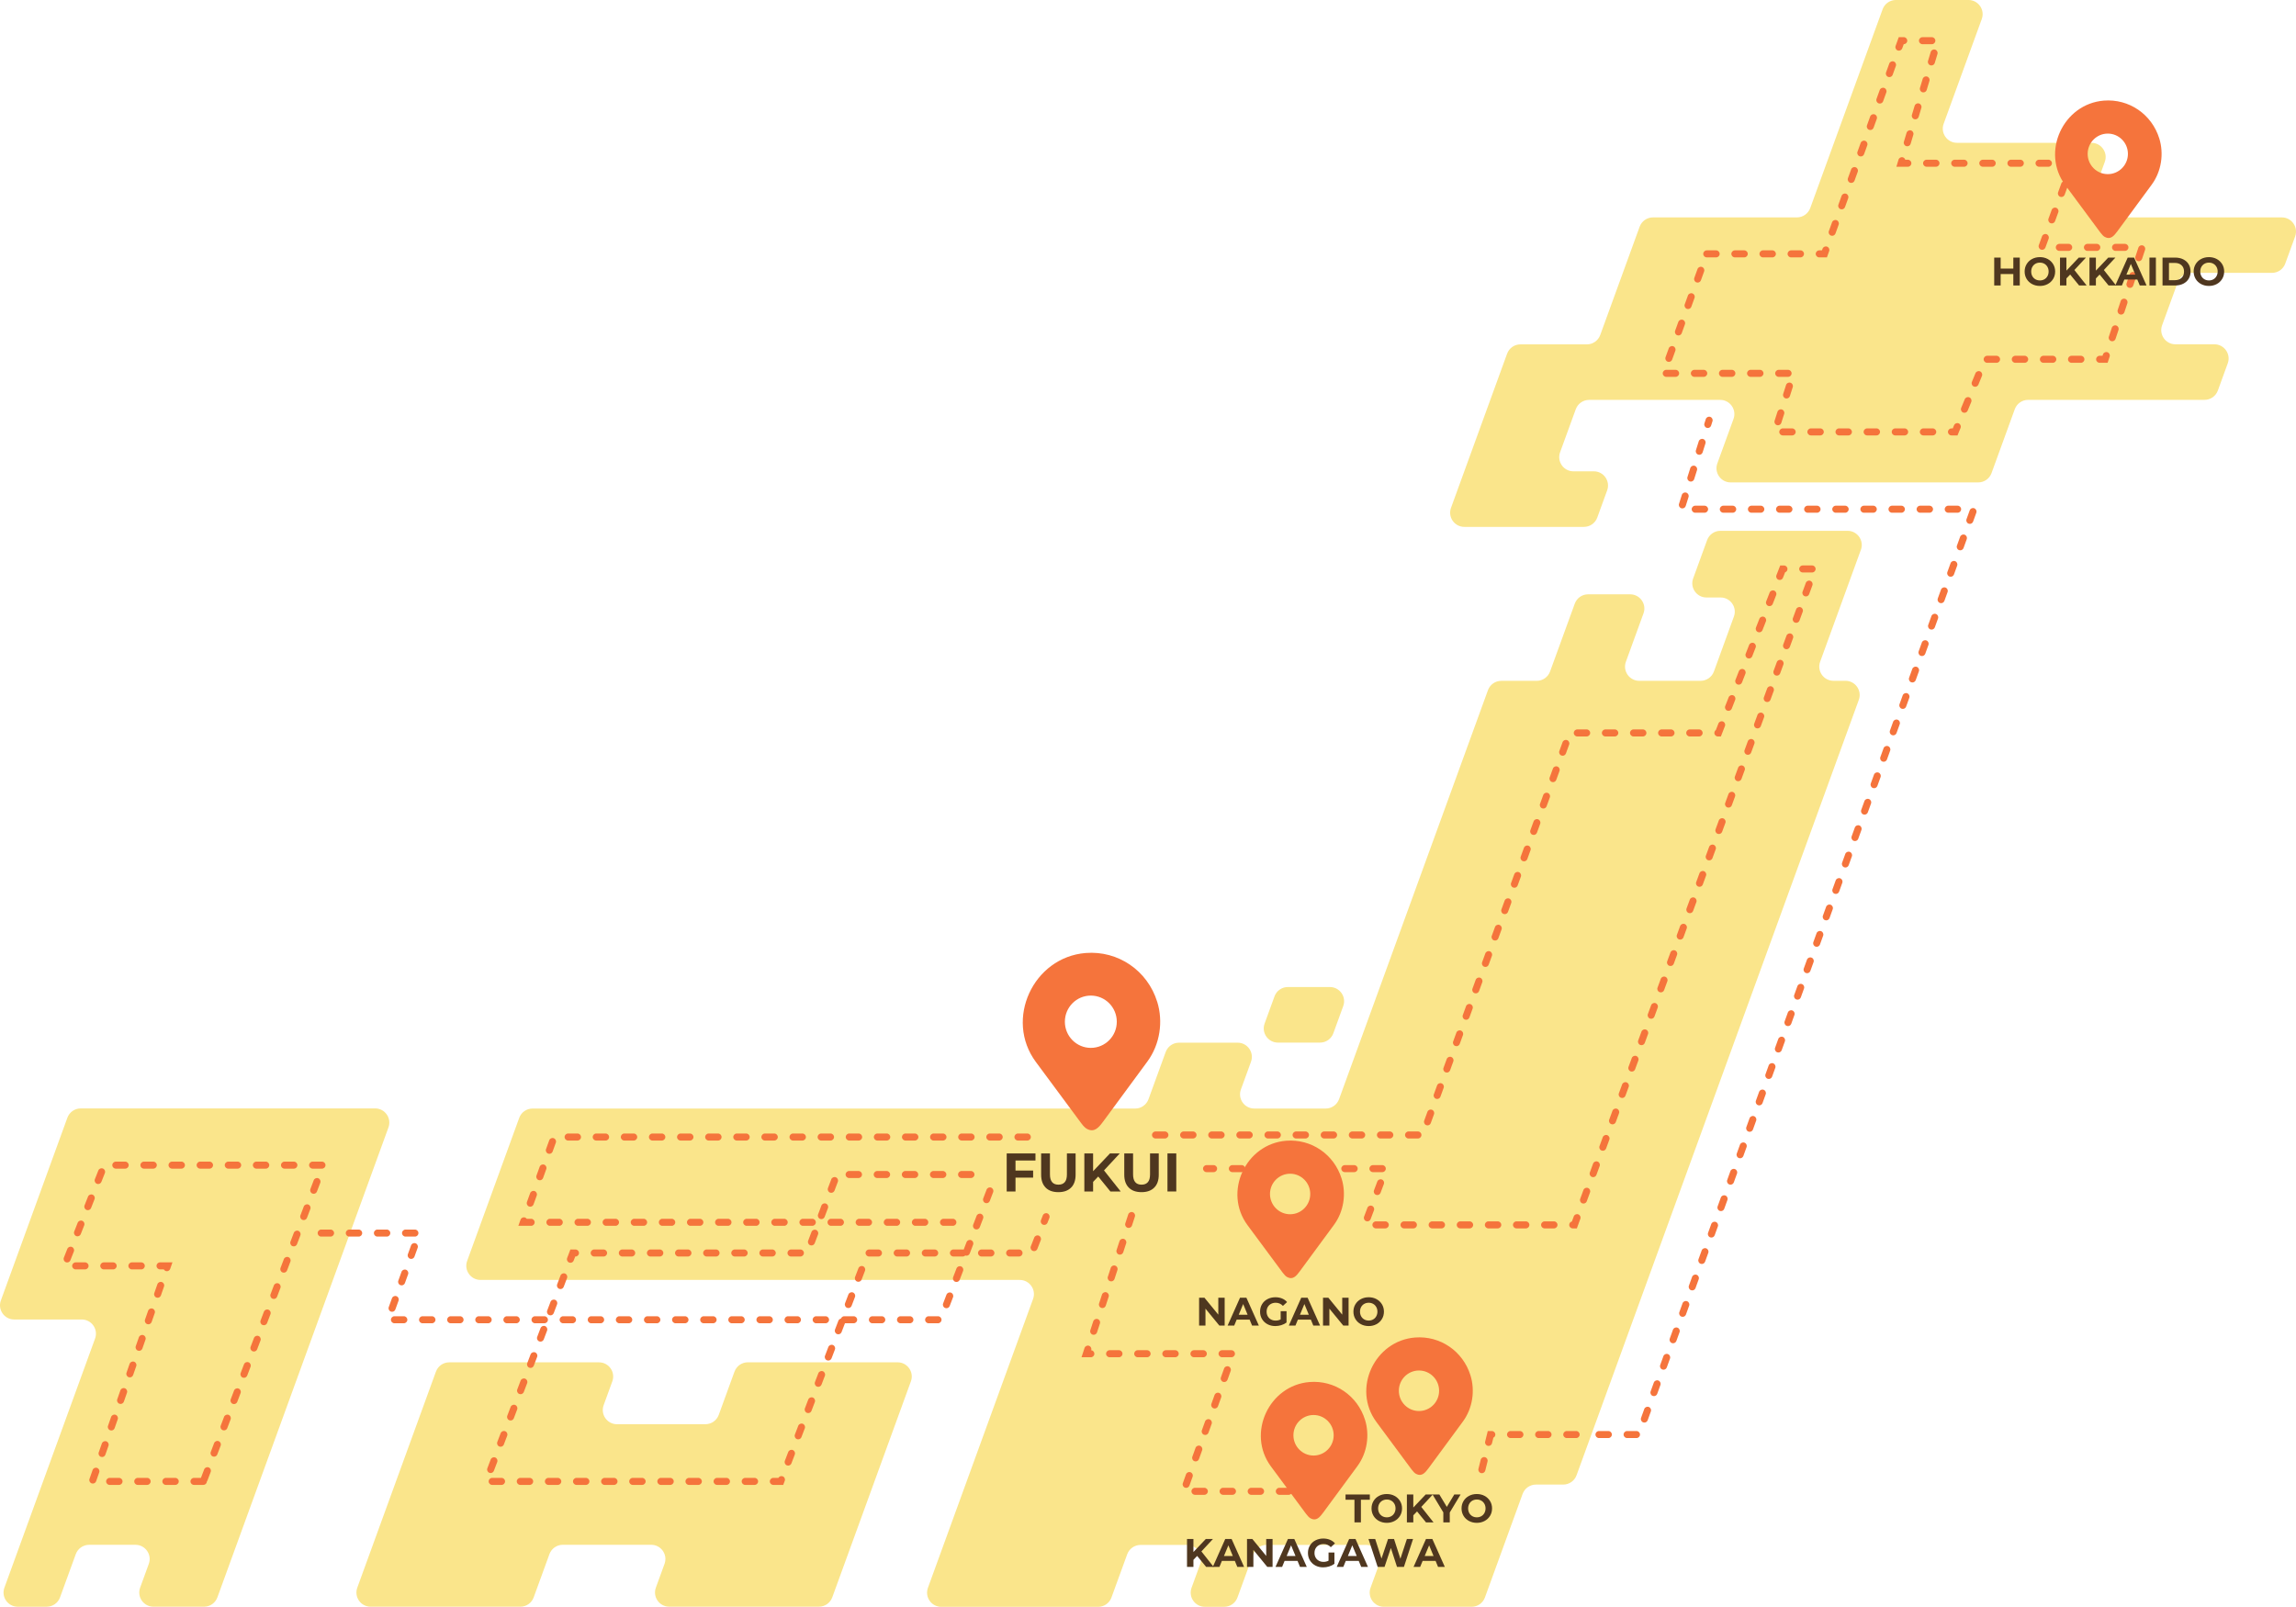 <?xml version="1.0" encoding="UTF-8"?><svg id="_レイヤー_2" xmlns="http://www.w3.org/2000/svg" viewBox="0 0 979.98 685.87"><defs><style>.cls-1{fill:#4f371f;}.cls-2{fill:#fae58b;}.cls-3{fill:#f5743c;}</style></defs><g id="_レイヤー_1-2"><path class="cls-2" d="M122.63,473.16h0s-88.19,0-88.19,0c-2.55,0-4.82,1.59-5.69,3.99L.37,555.13c-1.44,3.95,1.49,8.13,5.69,8.13h28.83c4.2,0,7.13,4.18,5.69,8.13L1.88,677.74c-1.44,3.95,1.49,8.13,5.69,8.13h12.36c2.55,0,4.82-1.59,5.69-3.99l6.72-18.45c.87-2.39,3.15-3.99,5.69-3.99h19.79c4.2,0,7.13,4.18,5.69,8.13l-3.7,10.16c-1.44,3.95,1.49,8.13,5.69,8.13h21.6c2.55,0,4.82-1.59,5.69-3.99l73.01-200.59c1.44-3.95-1.49-8.13-5.69-8.13h-37.48Z"/><path class="cls-2" d="M313.49,585.53l-6.71,18.44c-.87,2.39-3.15,3.99-5.69,3.99h-37.75c-4.2,0-7.13-4.18-5.69-8.13l3.7-10.16c1.44-3.95-1.49-8.13-5.69-8.13h-63.91c-2.55,0-4.82,1.59-5.69,3.99l-33.56,92.2c-1.44,3.95,1.49,8.13,5.69,8.13h63.91c2.55,0,4.82-1.59,5.69-3.99l6.72-18.45c.87-2.39,3.15-3.99,5.69-3.99h37.75c4.2,0,7.13,4.18,5.69,8.13l-3.7,10.16c-1.44,3.95,1.49,8.13,5.69,8.13h63.91c2.55,0,4.82-1.59,5.69-3.99l33.56-92.2c1.44-3.95-1.49-8.13-5.69-8.13h-63.91c-2.55,0-4.82,1.59-5.69,3.99Z"/><path class="cls-2" d="M975.39,112.53l4.22-11.6c1.44-3.95-1.49-8.13-5.69-8.13h-75.53c-4.2,0-7.13-4.18-5.69-8.13l5.67-15.58c1.44-3.95-1.49-8.13-5.69-8.13h-57.4c-4.2,0-7.13-4.18-5.69-8.13l16.27-44.71c1.44-3.95-1.49-8.13-5.69-8.13h-30.95c-2.55,0-4.82,1.59-5.69,3.99l-20.74,56.98-10.14,27.85c-.87,2.39-3.15,3.99-5.69,3.99h-61.44c-2.55,0-4.82,1.59-5.69,3.99l-16.82,46.22c-.87,2.39-3.15,3.99-5.69,3.99h-28.37c-2.55,0-4.82,1.59-5.69,3.99l-23.94,65.79c-1.44,3.95,1.49,8.13,5.69,8.13h51.05c2.55,0,4.82-1.59,5.69-3.99l4.22-11.6c1.44-3.95-1.49-8.13-5.69-8.13h-8.71c-4.2,0-7.13-4.18-5.69-8.13l6.69-18.37c.87-2.39,3.15-3.99,5.69-3.99h55.95c4.2,0,7.13,4.18,5.69,8.13l-6.9,18.97c-1.44,3.95,1.49,8.13,5.69,8.13h105.65c2.55,0,4.82-1.59,5.69-3.99l9.92-27.26c.87-2.39,3.15-3.99,5.69-3.99h35.7,0s39.6,0,39.6,0c2.55,0,4.82-1.59,5.69-3.99l4.22-11.6c1.44-3.95-1.49-8.13-5.69-8.13h-16.64c-4.2,0-7.13-4.18-5.69-8.13l6.69-18.37c.87-2.39,3.15-3.99,5.69-3.99h34.51c2.55,0,4.82-1.59,5.69-3.99Z"/><path class="cls-2" d="M567.63,421.34h-17.96c-2.55,0-4.82,1.59-5.69,3.99l-4.22,11.6c-1.44,3.95,1.49,8.13,5.69,8.13h17.96c2.55,0,4.82-1.59,5.69-3.99l4.22-11.6c1.44-3.95-1.49-8.13-5.69-8.13Z"/><path class="cls-2" d="M794.27,234.72c1.44-3.95-1.49-8.13-5.69-8.13h-54.27c-2.55,0-4.82,1.59-5.69,3.99l-5.95,16.34c-1.44,3.95,1.49,8.13,5.69,8.13h6.02c4.2,0,7.13,4.18,5.69,8.13l-8.53,23.45c-.87,2.39-3.15,3.99-5.69,3.99h-26.2c-4.2,0-7.13-4.18-5.69-8.13l7.52-20.66c1.44-3.95-1.49-8.13-5.69-8.13h-17.96c-2.55,0-4.82,1.59-5.69,3.99l-10.54,28.95c-.87,2.39-3.15,3.99-5.69,3.99h-15.13c-2.55,0-4.82,1.59-5.69,3.99l-63.55,174.59c-.87,2.39-3.15,3.99-5.69,3.99h-28.93,0s-1.59,0-1.59,0c-4.2,0-7.13-4.18-5.69-8.13l4.31-11.85c1.44-3.95-1.49-8.13-5.69-8.13h-25.04c-2.55,0-4.82,1.59-5.69,3.99l-7.33,20.14c-.87,2.39-3.15,3.99-5.69,3.99H227.3c-2.55,0-4.82,1.59-5.69,3.99l-22.22,61.04c-1.44,3.95,1.49,8.13,5.69,8.13h230.16c4.2,0,7.13,4.18,5.69,8.13l-44.87,123.29c-1.44,3.95,1.49,8.13,5.69,8.13h66.95c2.55,0,4.82-1.59,5.69-3.99l6.72-18.45c.87-2.39,3.15-3.99,5.69-3.99h19.79c4.2,0,7.13,4.18,5.69,8.13l-3.7,10.16c-1.44,3.95,1.49,8.13,5.69,8.13h8.22c2.55,0,4.82-1.59,5.69-3.99l6.72-18.45c.87-2.39,3.15-3.99,5.69-3.99h42.4c4.2,0,7.13,4.18,5.69,8.13l-3.7,10.16c-1.44,3.95,1.49,8.13,5.69,8.13h37.44c2.55,0,4.82-1.59,5.69-3.99l16.08-44.19c.87-2.39,3.15-3.99,5.69-3.99h11.65c2.55,0,4.82-1.59,5.69-3.99l120.47-330.99c1.44-3.95-1.49-8.13-5.69-8.13h-5.13c-4.2,0-7.13-4.18-5.69-8.13l17.38-47.76Z"/><path class="cls-3" d="M476.67,436.15c0-6.16-4.96-11.16-11.08-11.16s-11.08,4.99-11.08,11.16,4.96,11.16,11.08,11.16,11.08-4.99,11.08-11.16ZM493.92,427.63c2.61,8.41,1.22,18.13-4.19,25.5-6.29,8.56-12.58,17.11-18.89,25.66-1.9,2.57-3.79,4.78-6.89,3.11-.73-.39-1.55-1.2-2.45-2.42-6.46-8.72-12.91-17.43-19.37-26.15-13.48-18.2-1.1-44.73,21.27-46.52,13.85-1.1,26.39,7.51,30.51,20.82Z"/><path class="cls-1" d="M433.44,495.38v4.3h7.52v3.02h-7.52v5.92h-3.76v-16.25h12.28v3.02h-8.52Z"/><path class="cls-1" d="M446.32,506.97c-1.29-1.29-1.94-3.12-1.94-5.5v-9.1h3.76v8.96c0,2.91,1.21,4.37,3.62,4.37,1.18,0,2.07-.35,2.69-1.06.62-.7.93-1.81.93-3.31v-8.96h3.71v9.1c0,2.38-.65,4.22-1.94,5.5-1.29,1.29-3.1,1.93-5.42,1.93s-4.13-.64-5.42-1.93Z"/><path class="cls-1" d="M468.74,502.23l-2.18,2.28v4.11h-3.74v-16.25h3.74v7.59l7.2-7.59h4.18l-6.73,7.24,7.13,9.01h-4.39l-5.2-6.39Z"/><path class="cls-1" d="M481.8,506.97c-1.29-1.29-1.94-3.12-1.94-5.5v-9.1h3.76v8.96c0,2.91,1.21,4.37,3.62,4.37,1.18,0,2.07-.35,2.69-1.06.62-.7.93-1.81.93-3.31v-8.96h3.72v9.1c0,2.38-.65,4.22-1.94,5.5-1.29,1.29-3.1,1.93-5.42,1.93s-4.13-.64-5.42-1.93Z"/><path class="cls-1" d="M498.3,492.36h3.76v16.25h-3.76v-16.25Z"/><path class="cls-3" d="M632.49,628.87c-.12,0-.24-.01-.36-.04-.8-.2-1.3-1.01-1.1-1.82l.96-3.88c.2-.8,1.01-1.3,1.82-1.1.8.2,1.3,1.01,1.1,1.82l-.96,3.88c-.17.68-.78,1.14-1.46,1.14ZM635.36,617.22c-.12,0-.24-.01-.36-.04-.8-.2-1.3-1.01-1.1-1.82l1.11-4.49h1.73c.83,0,1.5.67,1.5,1.5,0,.59-.34,1.1-.84,1.35l-.58,2.36c-.17.68-.78,1.14-1.46,1.14ZM672.73,613.87h-4c-.83,0-1.5-.67-1.5-1.5s.67-1.5,1.5-1.5h4c.83,0,1.5.67,1.5,1.5s-.67,1.5-1.5,1.5ZM660.73,613.87h-4c-.83,0-1.5-.67-1.5-1.5s.67-1.5,1.5-1.5h4c.83,0,1.5.67,1.5,1.5s-.67,1.5-1.5,1.5ZM648.73,613.87h-4c-.83,0-1.5-.67-1.5-1.5s.67-1.5,1.5-1.5h4c.83,0,1.5.67,1.5,1.5s-.67,1.5-1.5,1.5Z"/><path class="cls-3" d="M569.24,612.68c0-4.78-3.85-8.65-8.59-8.65s-8.59,3.87-8.59,8.65,3.85,8.65,8.59,8.65,8.59-3.87,8.59-8.65ZM582.62,606.08c2.03,6.52.95,14.06-3.25,19.77-4.88,6.63-9.75,13.27-14.64,19.89-1.47,1.99-2.94,3.71-5.34,2.41-.57-.3-1.2-.93-1.9-1.87-5.01-6.76-10.01-13.51-15.01-20.27-10.45-14.11-.85-34.68,16.49-36.06,10.73-.85,20.45,5.82,23.65,16.14Z"/><path class="cls-1" d="M510.98,664.18l-1.6,1.67v3.01h-2.74v-11.9h2.74v5.56l5.27-5.56h3.06l-4.93,5.3,5.22,6.6h-3.21l-3.81-4.67Z"/><path class="cls-1" d="M527.06,666.31h-5.53l-1.05,2.55h-2.82l5.3-11.9h2.72l5.32,11.9h-2.89l-1.05-2.55ZM526.19,664.22l-1.89-4.56-1.89,4.56h3.77Z"/><path class="cls-1" d="M543.16,656.96v11.9h-2.26l-5.93-7.23v7.23h-2.72v-11.9h2.28l5.92,7.23v-7.23h2.72Z"/><path class="cls-1" d="M553.82,666.31h-5.53l-1.05,2.55h-2.82l5.3-11.9h2.72l5.32,11.9h-2.89l-1.05-2.55ZM552.95,664.22l-1.89-4.56-1.89,4.56h3.77Z"/><path class="cls-1" d="M567.04,662.72h2.52v4.83c-.65.49-1.39.86-2.24,1.12-.85.26-1.71.39-2.57.39-1.24,0-2.35-.26-3.33-.79-.99-.53-1.76-1.26-2.32-2.19-.56-.94-.84-1.99-.84-3.17s.28-2.24.84-3.17c.56-.94,1.34-1.67,2.34-2.19s2.12-.79,3.37-.79c1.04,0,1.99.18,2.84.53.85.35,1.56.86,2.14,1.53l-1.77,1.63c-.85-.9-1.88-1.34-3.08-1.34-.76,0-1.43.16-2.02.48-.59.32-1.05.77-1.38,1.34-.33.58-.49,1.24-.49,1.99s.16,1.39.49,1.97c.33.58.78,1.03,1.37,1.35.58.32,1.25.48,2,.48.79,0,1.51-.17,2.14-.51v-3.49Z"/><path class="cls-1" d="M579.94,666.31h-5.53l-1.05,2.55h-2.82l5.3-11.9h2.72l5.32,11.9h-2.89l-1.05-2.55ZM579.08,664.22l-1.89-4.56-1.89,4.56h3.77Z"/><path class="cls-1" d="M603.12,656.96l-3.89,11.9h-2.96l-2.62-8.06-2.7,8.06h-2.94l-3.91-11.9h2.86l2.69,8.36,2.8-8.36h2.55l2.72,8.43,2.77-8.43h2.64Z"/><path class="cls-1" d="M612.74,666.31h-5.53l-1.05,2.55h-2.82l5.3-11.9h2.72l5.32,11.9h-2.89l-1.05-2.55ZM611.87,664.22l-1.89-4.56-1.89,4.56h3.77Z"/><path class="cls-3" d="M614.24,593.68c0-4.78-3.85-8.65-8.59-8.65s-8.59,3.87-8.59,8.65,3.85,8.65,8.59,8.65,8.59-3.87,8.59-8.65ZM627.62,587.08c2.03,6.52.95,14.06-3.25,19.77-4.88,6.63-9.75,13.27-14.64,19.89-1.47,1.99-2.94,3.71-5.34,2.41-.57-.3-1.2-.93-1.9-1.87-5.01-6.76-10.01-13.51-15.01-20.27-10.45-14.11-.85-34.68,16.49-36.06,10.73-.85,20.45,5.82,23.65,16.14Z"/><path class="cls-1" d="M578.11,640.2h-3.81v-2.24h10.37v2.24h-3.81v9.66h-2.75v-9.66Z"/><path class="cls-1" d="M588.57,649.26c-.99-.53-1.77-1.27-2.33-2.2-.56-.94-.84-1.99-.84-3.15s.28-2.22.84-3.15c.56-.94,1.34-1.67,2.33-2.2.99-.53,2.1-.8,3.34-.8s2.35.27,3.33.8c.99.53,1.76,1.27,2.33,2.2s.85,1.99.85,3.15-.28,2.22-.85,3.15-1.34,1.67-2.33,2.2c-.99.53-2.1.8-3.33.8s-2.35-.27-3.34-.8ZM593.82,647.23c.57-.32,1.01-.77,1.33-1.35.32-.58.49-1.24.49-1.97s-.16-1.39-.49-1.97c-.32-.58-.77-1.03-1.33-1.35-.57-.32-1.2-.48-1.9-.48s-1.34.16-1.9.48c-.57.32-1.01.77-1.33,1.35-.32.58-.48,1.24-.48,1.97s.16,1.39.48,1.97.77,1.03,1.33,1.35c.57.32,1.2.48,1.9.48s1.34-.16,1.9-.48Z"/><path class="cls-1" d="M604.83,645.18l-1.6,1.67v3.01h-2.74v-11.9h2.74v5.56l5.27-5.56h3.06l-4.93,5.3,5.22,6.6h-3.21l-3.81-4.67Z"/><path class="cls-1" d="M618.79,645.64v4.22h-2.75v-4.25l-4.61-7.65h2.92l3.18,5.29,3.18-5.29h2.7l-4.62,7.68Z"/><path class="cls-1" d="M626.99,649.26c-.99-.53-1.77-1.27-2.33-2.2-.56-.94-.84-1.99-.84-3.15s.28-2.22.84-3.15c.56-.94,1.34-1.67,2.33-2.2.99-.53,2.1-.8,3.34-.8s2.35.27,3.33.8c.99.53,1.76,1.27,2.33,2.2s.85,1.99.85,3.15-.28,2.22-.85,3.15-1.34,1.67-2.33,2.2c-.99.53-2.1.8-3.33.8s-2.35-.27-3.34-.8ZM632.24,647.23c.57-.32,1.01-.77,1.33-1.35.32-.58.49-1.24.49-1.97s-.16-1.39-.49-1.97c-.32-.58-.77-1.03-1.33-1.35-.57-.32-1.2-.48-1.9-.48s-1.34.16-1.9.48c-.57.32-1.01.77-1.33,1.35-.32.58-.48,1.24-.48,1.97s.16,1.39.48,1.97.77,1.03,1.33,1.35c.57.32,1.2.48,1.9.48s1.34-.16,1.9-.48Z"/><path class="cls-3" d="M559.24,509.68c0-4.78-3.85-8.65-8.59-8.65s-8.59,3.87-8.59,8.65,3.85,8.65,8.59,8.65,8.59-3.87,8.59-8.65ZM572.62,503.08c2.03,6.52.95,14.06-3.25,19.77-4.88,6.63-9.75,13.27-14.64,19.89-1.47,1.99-2.94,3.71-5.34,2.41-.57-.3-1.2-.93-1.9-1.87-5.01-6.76-10.01-13.51-15.01-20.27-10.45-14.11-.85-34.68,16.49-36.06,10.73-.85,20.45,5.82,23.65,16.14Z"/><path class="cls-1" d="M522.71,553.96v11.9h-2.26l-5.93-7.23v7.23h-2.72v-11.9h2.28l5.92,7.23v-7.23h2.72Z"/><path class="cls-1" d="M533.37,563.31h-5.53l-1.05,2.55h-2.82l5.3-11.9h2.72l5.32,11.9h-2.89l-1.05-2.55ZM532.5,561.22l-1.89-4.56-1.89,4.56h3.77Z"/><path class="cls-1" d="M546.6,559.72h2.52v4.83c-.65.49-1.39.86-2.24,1.12-.85.26-1.71.39-2.57.39-1.24,0-2.35-.26-3.33-.79-.99-.53-1.76-1.26-2.32-2.19-.56-.94-.84-1.99-.84-3.17s.28-2.24.84-3.17c.56-.94,1.34-1.67,2.34-2.19s2.12-.79,3.37-.79c1.04,0,1.99.18,2.84.53.85.35,1.56.86,2.14,1.53l-1.77,1.63c-.85-.9-1.88-1.34-3.08-1.34-.76,0-1.43.16-2.02.48-.59.32-1.05.77-1.38,1.34-.33.58-.49,1.24-.49,1.99s.16,1.39.49,1.97c.33.58.78,1.03,1.37,1.35.58.32,1.25.48,2,.48.79,0,1.51-.17,2.14-.51v-3.49Z"/><path class="cls-1" d="M559.5,563.31h-5.53l-1.05,2.55h-2.82l5.3-11.9h2.72l5.32,11.9h-2.89l-1.05-2.55ZM558.63,561.22l-1.89-4.56-1.89,4.56h3.77Z"/><path class="cls-1" d="M575.6,553.96v11.9h-2.26l-5.93-7.23v7.23h-2.72v-11.9h2.28l5.92,7.23v-7.23h2.72Z"/><path class="cls-1" d="M580.84,565.26c-.99-.53-1.77-1.27-2.33-2.2-.56-.94-.84-1.99-.84-3.15s.28-2.22.84-3.15c.56-.94,1.34-1.67,2.33-2.2.99-.53,2.1-.8,3.34-.8s2.35.27,3.33.8c.99.53,1.76,1.27,2.33,2.2s.85,1.99.85,3.15-.28,2.22-.85,3.15-1.34,1.67-2.33,2.2c-.99.53-2.1.8-3.33.8s-2.35-.27-3.34-.8ZM586.09,563.23c.57-.32,1.01-.77,1.33-1.35.32-.58.49-1.24.49-1.97s-.16-1.39-.49-1.97c-.32-.58-.77-1.03-1.33-1.35-.57-.32-1.2-.48-1.9-.48s-1.34.16-1.9.48c-.57.32-1.01.77-1.33,1.35-.32.58-.48,1.24-.48,1.97s.16,1.39.48,1.97.77,1.03,1.33,1.35c.57.32,1.2.48,1.9.48s1.34-.16,1.9-.48Z"/><path class="cls-3" d="M673.03,524.37h-1.76c-.83,0-1.5-.67-1.5-1.5,0-.71.49-1.3,1.15-1.46l.79-2.15c.29-.78,1.15-1.18,1.92-.89.78.29,1.18,1.15.89,1.92l-1.49,4.07ZM663.27,524.37h-4c-.83,0-1.5-.67-1.5-1.5s.67-1.5,1.5-1.5h4c.83,0,1.5.67,1.5,1.5s-.67,1.5-1.5,1.5ZM651.27,524.37h-4c-.83,0-1.5-.67-1.5-1.5s.67-1.5,1.5-1.5h4c.83,0,1.5.67,1.5,1.5s-.67,1.5-1.5,1.5ZM639.27,524.37h-4c-.83,0-1.5-.67-1.5-1.5s.67-1.5,1.5-1.5h4c.83,0,1.5.67,1.5,1.5s-.67,1.5-1.5,1.5ZM627.27,524.37h-4c-.83,0-1.5-.67-1.5-1.5s.67-1.5,1.5-1.5h4c.83,0,1.5.67,1.5,1.5s-.67,1.5-1.5,1.5ZM615.27,524.37h-4c-.83,0-1.5-.67-1.5-1.5s.67-1.5,1.5-1.5h4c.83,0,1.5.67,1.5,1.5s-.67,1.5-1.5,1.5ZM603.27,524.37h-4c-.83,0-1.5-.67-1.5-1.5s.67-1.5,1.5-1.5h4c.83,0,1.5.67,1.5,1.5s-.67,1.5-1.5,1.5ZM591.27,524.37h-4c-.83,0-1.5-.67-1.5-1.5s.67-1.5,1.5-1.5h4c.83,0,1.5.67,1.5,1.5s-.67,1.5-1.5,1.5ZM583.62,521.37c-.18,0-.35-.03-.53-.1-.78-.29-1.17-1.16-.87-1.93l1.41-3.74c.29-.78,1.16-1.17,1.93-.87.78.29,1.17,1.16.87,1.93l-1.41,3.74c-.23.6-.8.97-1.4.97ZM675.87,513.77c-.17,0-.35-.03-.52-.09-.78-.29-1.18-1.15-.89-1.92l1.38-3.76c.29-.78,1.15-1.18,1.92-.89.78.29,1.18,1.15.89,1.92l-1.38,3.76c-.22.61-.8.98-1.41.98ZM587.85,510.14c-.18,0-.35-.03-.53-.1-.78-.29-1.17-1.16-.87-1.93l1.41-3.74c.29-.78,1.16-1.17,1.93-.87.78.29,1.17,1.16.87,1.93l-1.41,3.74c-.23.6-.8.97-1.4.97ZM679.99,502.5c-.17,0-.35-.03-.52-.09-.78-.29-1.18-1.15-.89-1.92l1.38-3.76c.29-.78,1.15-1.18,1.92-.89.78.29,1.18,1.15.89,1.92l-1.38,3.76c-.22.61-.8.98-1.41.98ZM589.99,500.36h-4c-.83,0-1.5-.67-1.5-1.5s.67-1.5,1.5-1.5h4c.83,0,1.5.67,1.5,1.5s-.67,1.5-1.5,1.5ZM577.99,500.36h-4c-.83,0-1.5-.67-1.5-1.5s.67-1.5,1.5-1.5h4c.83,0,1.5.67,1.5,1.5s-.67,1.5-1.5,1.5ZM565.99,500.36h-4c-.83,0-1.5-.67-1.5-1.5s.67-1.5,1.5-1.5h4c.83,0,1.5.67,1.5,1.5s-.67,1.5-1.5,1.5ZM553.99,500.36h-4c-.83,0-1.5-.67-1.5-1.5s.67-1.5,1.5-1.5h4c.83,0,1.5.67,1.5,1.5s-.67,1.5-1.5,1.5ZM541.99,500.36h-4c-.83,0-1.5-.67-1.5-1.5s.67-1.5,1.5-1.5h4c.83,0,1.5.67,1.5,1.5s-.67,1.5-1.5,1.5ZM529.99,500.36h-4c-.83,0-1.5-.67-1.5-1.5s.67-1.5,1.5-1.5h4c.83,0,1.5.67,1.5,1.5s-.67,1.5-1.5,1.5ZM517.99,500.36h-3.01c-.83,0-1.5-.67-1.5-1.5s.67-1.5,1.5-1.5h3.01c.83,0,1.5.67,1.5,1.5s-.67,1.5-1.5,1.5ZM684.12,491.23c-.17,0-.35-.03-.52-.09-.78-.28-1.18-1.15-.89-1.92l1.38-3.76c.29-.78,1.15-1.18,1.92-.89.78.29,1.18,1.15.89,1.92l-1.38,3.76c-.22.61-.8.98-1.41.98ZM605.2,485.99h-4c-.83,0-1.5-.67-1.5-1.5s.67-1.5,1.5-1.5h4c.83,0,1.5.67,1.5,1.5s-.67,1.5-1.5,1.5ZM593.2,485.99h-4c-.83,0-1.5-.67-1.5-1.5s.67-1.5,1.5-1.5h4c.83,0,1.5.67,1.5,1.5s-.67,1.5-1.5,1.5ZM581.2,485.99h-4c-.83,0-1.5-.67-1.5-1.5s.67-1.5,1.5-1.5h4c.83,0,1.5.67,1.5,1.5s-.67,1.5-1.5,1.5ZM569.2,485.99h-4c-.83,0-1.5-.67-1.5-1.5s.67-1.5,1.5-1.5h4c.83,0,1.5.67,1.5,1.5s-.67,1.5-1.5,1.5ZM557.2,485.99h-4c-.83,0-1.5-.67-1.5-1.5s.67-1.5,1.5-1.5h4c.83,0,1.5.67,1.5,1.5s-.67,1.5-1.5,1.5ZM545.2,485.99h-4c-.83,0-1.5-.67-1.5-1.5s.67-1.5,1.5-1.5h4c.83,0,1.5.67,1.5,1.5s-.67,1.5-1.5,1.5ZM533.2,485.99h-4c-.83,0-1.5-.67-1.5-1.5s.67-1.5,1.5-1.5h4c.83,0,1.5.67,1.5,1.5s-.67,1.5-1.5,1.5ZM521.2,485.99h-4c-.83,0-1.5-.67-1.5-1.5s.67-1.5,1.5-1.5h4c.83,0,1.5.67,1.5,1.5s-.67,1.5-1.5,1.5ZM509.2,485.99h-4c-.83,0-1.5-.67-1.5-1.5s.67-1.5,1.5-1.5h4c.83,0,1.5.67,1.5,1.5s-.67,1.5-1.5,1.5ZM497.2,485.99h-4c-.83,0-1.5-.67-1.5-1.5s.67-1.5,1.5-1.5h4c.83,0,1.5.67,1.5,1.5s-.67,1.5-1.5,1.5ZM609.29,480.39c-.17,0-.35-.03-.52-.09-.78-.28-1.18-1.15-.89-1.92l1.37-3.76c.28-.78,1.15-1.18,1.92-.89.78.28,1.18,1.15.89,1.92l-1.37,3.76c-.22.61-.8.99-1.41.99ZM688.25,479.96c-.17,0-.35-.03-.52-.09-.78-.29-1.18-1.15-.89-1.92l1.38-3.76c.28-.78,1.15-1.18,1.92-.89.78.28,1.18,1.15.89,1.92l-1.38,3.76c-.22.61-.8.98-1.41.98ZM613.41,469.12c-.17,0-.35-.03-.52-.09-.78-.28-1.18-1.15-.89-1.92l1.37-3.76c.28-.78,1.15-1.18,1.92-.89.78.28,1.18,1.15.89,1.92l-1.37,3.76c-.22.61-.8.99-1.41.99ZM692.38,468.7c-.17,0-.35-.03-.52-.09-.78-.29-1.18-1.15-.89-1.92l1.38-3.76c.29-.78,1.15-1.18,1.92-.89.78.29,1.18,1.15.89,1.92l-1.38,3.76c-.22.61-.8.98-1.41.98ZM617.53,457.85c-.17,0-.35-.03-.52-.09-.78-.28-1.18-1.15-.89-1.92l1.37-3.76c.29-.78,1.15-1.18,1.92-.89.78.28,1.18,1.15.89,1.92l-1.37,3.76c-.22.61-.8.99-1.41.99ZM696.5,457.43c-.17,0-.35-.03-.52-.09-.78-.29-1.18-1.15-.89-1.92l1.38-3.76c.29-.78,1.15-1.18,1.92-.89.78.29,1.18,1.15.89,1.92l-1.38,3.76c-.22.61-.8.98-1.41.98ZM621.65,446.58c-.17,0-.35-.03-.52-.09-.78-.28-1.18-1.15-.89-1.92l1.37-3.76c.28-.78,1.15-1.18,1.92-.89.78.28,1.18,1.15.89,1.92l-1.37,3.76c-.22.61-.8.99-1.41.99ZM700.63,446.16c-.17,0-.35-.03-.52-.09-.78-.29-1.18-1.15-.89-1.92l1.38-3.76c.29-.78,1.15-1.18,1.92-.89.78.29,1.18,1.15.89,1.92l-1.38,3.76c-.22.61-.8.98-1.41.98ZM625.77,435.31c-.17,0-.35-.03-.52-.09-.78-.28-1.18-1.15-.89-1.92l1.37-3.76c.28-.78,1.15-1.18,1.92-.89.78.28,1.18,1.15.89,1.92l-1.37,3.76c-.22.61-.8.99-1.41.99ZM704.76,434.89c-.17,0-.35-.03-.52-.09-.78-.29-1.18-1.15-.89-1.92l1.38-3.76c.29-.78,1.15-1.18,1.92-.89.78.29,1.18,1.15.89,1.92l-1.38,3.76c-.22.61-.8.98-1.41.98ZM629.89,424.04c-.17,0-.35-.03-.52-.09-.78-.28-1.18-1.15-.89-1.92l1.37-3.76c.28-.78,1.15-1.18,1.92-.89.78.28,1.18,1.15.89,1.92l-1.37,3.76c-.22.61-.8.99-1.41.99ZM708.88,423.62c-.17,0-.35-.03-.52-.09-.78-.29-1.18-1.15-.89-1.92l1.38-3.76c.29-.78,1.15-1.18,1.92-.89.78.28,1.18,1.15.89,1.92l-1.38,3.76c-.22.61-.8.98-1.41.98ZM634.01,412.76c-.17,0-.35-.03-.52-.09-.78-.28-1.18-1.15-.89-1.92l1.37-3.76c.28-.78,1.15-1.18,1.92-.89.78.28,1.18,1.15.89,1.92l-1.37,3.76c-.22.61-.8.99-1.41.99ZM713.01,412.36c-.17,0-.35-.03-.52-.09-.78-.29-1.18-1.15-.89-1.92l1.38-3.76c.29-.78,1.15-1.18,1.92-.89.78.29,1.18,1.15.89,1.92l-1.38,3.76c-.22.61-.8.98-1.41.98ZM638.13,401.49c-.17,0-.35-.03-.52-.09-.78-.28-1.18-1.15-.89-1.92l1.37-3.76c.28-.78,1.15-1.18,1.92-.89.78.28,1.18,1.15.89,1.92l-1.37,3.76c-.22.61-.8.99-1.41.99ZM717.14,401.09c-.17,0-.35-.03-.52-.09-.78-.29-1.18-1.15-.89-1.92l1.38-3.76c.29-.78,1.15-1.18,1.92-.89.78.29,1.18,1.15.89,1.92l-1.38,3.76c-.22.61-.8.98-1.41.98ZM642.25,390.22c-.17,0-.35-.03-.52-.09-.78-.28-1.18-1.15-.89-1.92l1.37-3.76c.29-.78,1.15-1.18,1.92-.89.78.28,1.18,1.15.89,1.92l-1.37,3.76c-.22.61-.8.99-1.41.99ZM721.26,389.82c-.17,0-.35-.03-.52-.09-.78-.29-1.18-1.15-.89-1.92l1.38-3.76c.29-.78,1.15-1.18,1.92-.89.78.29,1.18,1.15.89,1.92l-1.38,3.76c-.22.61-.8.98-1.41.98ZM646.37,378.95c-.17,0-.35-.03-.52-.09-.78-.28-1.18-1.15-.89-1.92l1.37-3.76c.28-.78,1.15-1.18,1.92-.89.78.28,1.18,1.15.89,1.92l-1.37,3.76c-.22.61-.8.99-1.41.99ZM725.39,378.55c-.17,0-.35-.03-.52-.09-.78-.29-1.18-1.15-.89-1.92l1.38-3.76c.29-.78,1.15-1.18,1.92-.89.78.29,1.18,1.15.89,1.92l-1.38,3.76c-.22.61-.8.98-1.41.98ZM650.49,367.68c-.17,0-.35-.03-.52-.09-.78-.28-1.18-1.15-.89-1.92l1.37-3.76c.28-.78,1.15-1.18,1.92-.89.78.28,1.18,1.15.89,1.92l-1.37,3.76c-.22.61-.8.99-1.41.99ZM729.52,367.28c-.17,0-.35-.03-.52-.09-.78-.29-1.18-1.15-.89-1.92l1.38-3.76c.29-.78,1.15-1.18,1.92-.89.78.29,1.18,1.15.89,1.92l-1.38,3.76c-.22.61-.8.98-1.41.98ZM654.61,356.41c-.17,0-.35-.03-.52-.09-.78-.28-1.18-1.15-.89-1.92l1.37-3.76c.28-.78,1.15-1.18,1.92-.89.78.28,1.18,1.15.89,1.92l-1.37,3.76c-.22.61-.8.99-1.41.99ZM733.65,356.02c-.17,0-.35-.03-.52-.09-.78-.29-1.18-1.15-.89-1.92l1.38-3.76c.28-.78,1.15-1.18,1.92-.89.78.29,1.18,1.15.89,1.92l-1.38,3.76c-.22.61-.8.98-1.41.98ZM658.73,345.14c-.17,0-.35-.03-.52-.09-.78-.28-1.18-1.15-.89-1.92l1.37-3.76c.28-.78,1.15-1.18,1.92-.89.78.28,1.18,1.15.89,1.92l-1.37,3.76c-.22.61-.8.99-1.41.99ZM737.77,344.75c-.17,0-.35-.03-.52-.09-.78-.28-1.18-1.15-.89-1.92l1.38-3.76c.29-.78,1.15-1.18,1.92-.89.78.29,1.18,1.15.89,1.92l-1.38,3.76c-.22.61-.8.98-1.41.98ZM662.85,333.87c-.17,0-.35-.03-.52-.09-.78-.28-1.18-1.15-.89-1.92l1.37-3.76c.28-.78,1.15-1.18,1.92-.89.78.28,1.18,1.15.89,1.92l-1.37,3.76c-.22.61-.8.99-1.41.99ZM741.9,333.48c-.17,0-.35-.03-.52-.09-.78-.29-1.18-1.15-.89-1.92l1.38-3.76c.29-.78,1.15-1.18,1.92-.89.78.29,1.18,1.15.89,1.92l-1.38,3.76c-.22.61-.8.98-1.41.98ZM666.97,322.6c-.17,0-.35-.03-.52-.09-.78-.28-1.18-1.15-.89-1.92l1.37-3.76c.28-.78,1.15-1.18,1.92-.89.78.28,1.18,1.15.89,1.92l-1.37,3.76c-.22.61-.8.99-1.41.99ZM746.03,322.21c-.17,0-.35-.03-.52-.09-.78-.29-1.18-1.15-.89-1.92l1.38-3.76c.29-.78,1.15-1.18,1.92-.89.78.29,1.18,1.15.89,1.92l-1.38,3.76c-.22.61-.8.98-1.41.98ZM734.51,314.37h-1.29c-.83,0-1.5-.67-1.5-1.5,0-.51.25-.96.64-1.23l1.09-2.8c.3-.77,1.17-1.15,1.94-.85.77.3,1.15,1.17.85,1.94l-1.73,4.43ZM725.22,314.37h-4c-.83,0-1.5-.67-1.5-1.5s.67-1.5,1.5-1.5h4c.83,0,1.5.67,1.5,1.5s-.67,1.5-1.5,1.5ZM713.22,314.37h-4c-.83,0-1.5-.67-1.5-1.5s.67-1.5,1.5-1.5h4c.83,0,1.5.67,1.5,1.5s-.67,1.5-1.5,1.5ZM701.22,314.37h-4c-.83,0-1.5-.67-1.5-1.5s.67-1.5,1.5-1.5h4c.83,0,1.5.67,1.5,1.5s-.67,1.5-1.5,1.5ZM689.22,314.37h-4c-.83,0-1.5-.67-1.5-1.5s.67-1.5,1.5-1.5h4c.83,0,1.5.67,1.5,1.5s-.67,1.5-1.5,1.5ZM677.22,314.37h-4c-.83,0-1.5-.67-1.5-1.5s.67-1.5,1.5-1.5h4c.83,0,1.5.67,1.5,1.5s-.67,1.5-1.5,1.5ZM750.15,310.94c-.17,0-.35-.03-.52-.09-.78-.29-1.18-1.15-.89-1.92l1.38-3.76c.29-.78,1.15-1.18,1.92-.89.78.29,1.18,1.15.89,1.92l-1.38,3.76c-.22.61-.8.98-1.41.98ZM737.76,303.44c-.18,0-.37-.03-.55-.1-.77-.3-1.15-1.17-.85-1.94l1.46-3.73c.3-.77,1.17-1.15,1.94-.85.77.3,1.15,1.17.85,1.94l-1.46,3.73c-.23.59-.8.95-1.4.95ZM754.28,299.68c-.17,0-.35-.03-.52-.09-.78-.29-1.18-1.15-.89-1.92l1.38-3.76c.29-.78,1.15-1.18,1.92-.89.78.29,1.18,1.15.89,1.92l-1.38,3.76c-.22.61-.8.98-1.41.98ZM742.13,292.27c-.18,0-.37-.03-.55-.1-.77-.3-1.15-1.17-.85-1.94l1.46-3.73c.3-.77,1.17-1.15,1.94-.85.77.3,1.15,1.17.85,1.94l-1.46,3.73c-.23.59-.8.95-1.4.95ZM758.41,288.41c-.17,0-.35-.03-.52-.09-.78-.28-1.18-1.15-.89-1.92l1.38-3.76c.29-.78,1.15-1.18,1.92-.89.78.29,1.18,1.15.89,1.92l-1.38,3.76c-.22.61-.8.98-1.41.98ZM746.5,281.09c-.18,0-.37-.03-.55-.1-.77-.3-1.15-1.17-.85-1.94l1.46-3.73c.3-.77,1.17-1.15,1.94-.85.77.3,1.15,1.17.85,1.94l-1.46,3.73c-.23.59-.8.95-1.4.95ZM762.53,277.14c-.17,0-.35-.03-.52-.09-.78-.29-1.18-1.15-.89-1.92l1.38-3.76c.29-.78,1.15-1.18,1.92-.89.78.28,1.18,1.15.89,1.92l-1.38,3.76c-.22.61-.8.98-1.41.98ZM750.88,269.92c-.18,0-.37-.03-.55-.1-.77-.3-1.15-1.17-.85-1.94l1.46-3.73c.3-.77,1.17-1.15,1.94-.85.77.3,1.15,1.17.85,1.94l-1.46,3.73c-.23.59-.8.95-1.4.95ZM766.66,265.87c-.17,0-.35-.03-.52-.09-.78-.29-1.18-1.15-.89-1.92l1.38-3.76c.29-.78,1.15-1.18,1.92-.89.78.29,1.18,1.15.89,1.92l-1.38,3.76c-.22.61-.8.98-1.41.98ZM755.25,258.74c-.18,0-.37-.03-.55-.1-.77-.3-1.15-1.17-.85-1.94l1.46-3.73c.3-.77,1.17-1.15,1.94-.85.77.3,1.15,1.17.85,1.94l-1.46,3.73c-.23.59-.8.95-1.4.95ZM770.79,254.6c-.17,0-.35-.03-.52-.09-.78-.29-1.18-1.15-.89-1.92l1.38-3.76c.29-.78,1.15-1.18,1.92-.89.78.29,1.18,1.15.89,1.92l-1.38,3.76c-.22.61-.8.98-1.41.98ZM759.62,247.57c-.18,0-.37-.03-.55-.1-.77-.3-1.15-1.17-.85-1.94l1.62-4.15h1.59c.83,0,1.5.67,1.5,1.5,0,.66-.42,1.22-1.01,1.42l-.91,2.33c-.23.59-.8.95-1.4.95ZM773.44,244.37h-4c-.83,0-1.5-.67-1.5-1.5s.67-1.5,1.5-1.5h4c.83,0,1.5.67,1.5,1.5s-.67,1.5-1.5,1.5Z"/><path class="cls-3" d="M835.49,185.87h-2.56c-.83,0-1.5-.67-1.5-1.5s.67-1.5,1.5-1.5h.55l.55-1.33c.32-.77,1.19-1.13,1.96-.82.77.32,1.13,1.19.82,1.96l-1.31,3.19ZM824.93,185.87h-4c-.83,0-1.5-.67-1.5-1.5s.67-1.5,1.5-1.5h4c.83,0,1.5.67,1.5,1.5s-.67,1.5-1.5,1.5ZM812.93,185.87h-4c-.83,0-1.5-.67-1.5-1.5s.67-1.5,1.5-1.5h4c.83,0,1.5.67,1.5,1.5s-.67,1.5-1.5,1.5ZM800.93,185.87h-4c-.83,0-1.5-.67-1.5-1.5s.67-1.5,1.5-1.5h4c.83,0,1.5.67,1.5,1.5s-.67,1.5-1.5,1.5ZM788.93,185.87h-4c-.83,0-1.5-.67-1.5-1.5s.67-1.5,1.5-1.5h4c.83,0,1.5.67,1.5,1.5s-.67,1.5-1.5,1.5ZM776.93,185.87h-4c-.83,0-1.5-.67-1.5-1.5s.67-1.5,1.5-1.5h4c.83,0,1.5.67,1.5,1.5s-.67,1.5-1.5,1.5ZM764.93,185.87h-4c-.83,0-1.5-.67-1.5-1.5s.67-1.5,1.5-1.5h4c.83,0,1.5.67,1.5,1.5s-.67,1.5-1.5,1.5ZM758.87,181.54c-.15,0-.31-.02-.46-.07-.79-.25-1.22-1.1-.97-1.89l1.22-3.81c.25-.79,1.1-1.22,1.89-.97.79.25,1.22,1.1.97,1.89l-1.22,3.81c-.2.64-.79,1.04-1.43,1.04ZM838.46,176.21c-.19,0-.38-.04-.57-.11-.77-.32-1.13-1.19-.82-1.96l1.52-3.7c.32-.77,1.19-1.13,1.96-.82.77.32,1.13,1.19.82,1.96l-1.52,3.7c-.24.58-.8.93-1.39.93ZM762.53,170.11c-.15,0-.31-.02-.46-.07-.79-.25-1.22-1.1-.97-1.89l1.22-3.81c.25-.79,1.1-1.22,1.89-.97.79.25,1.22,1.1.97,1.89l-1.22,3.81c-.2.64-.79,1.04-1.43,1.04ZM843.03,165.11c-.19,0-.38-.04-.57-.11-.77-.32-1.13-1.19-.82-1.96l1.52-3.7c.32-.77,1.19-1.13,1.96-.82.77.32,1.13,1.19.82,1.96l-1.52,3.7c-.24.58-.8.93-1.39.93ZM763.19,160.87h-4c-.83,0-1.5-.67-1.5-1.5s.67-1.5,1.5-1.5h4c.83,0,1.5.67,1.5,1.5s-.67,1.5-1.5,1.5ZM751.19,160.87h-4c-.83,0-1.5-.67-1.5-1.5s.67-1.5,1.5-1.5h4c.83,0,1.5.67,1.5,1.5s-.67,1.5-1.5,1.5ZM739.19,160.87h-4c-.83,0-1.5-.67-1.5-1.5s.67-1.5,1.5-1.5h4c.83,0,1.5.67,1.5,1.5s-.67,1.5-1.5,1.5ZM727.19,160.87h-4c-.83,0-1.5-.67-1.5-1.5s.67-1.5,1.5-1.5h4c.83,0,1.5.67,1.5,1.5s-.67,1.5-1.5,1.5ZM715.19,160.87h-4c-.83,0-1.5-.67-1.5-1.5s.67-1.5,1.5-1.5h4c.83,0,1.5.67,1.5,1.5s-.67,1.5-1.5,1.5ZM899.57,154.87h-3.4c-.83,0-1.5-.67-1.5-1.5s.67-1.5,1.5-1.5h1.23l.19-.57c.26-.79,1.11-1.21,1.9-.95.79.26,1.21,1.11.95,1.9l-.87,2.63ZM888.17,154.87h-4c-.83,0-1.5-.67-1.5-1.5s.67-1.5,1.5-1.5h4c.83,0,1.5.67,1.5,1.5s-.67,1.5-1.5,1.5ZM876.17,154.87h-4c-.83,0-1.5-.67-1.5-1.5s.67-1.5,1.5-1.5h4c.83,0,1.5.67,1.5,1.5s-.67,1.5-1.5,1.5ZM864.17,154.87h-4c-.83,0-1.5-.67-1.5-1.5s.67-1.5,1.5-1.5h4c.83,0,1.5.67,1.5,1.5s-.67,1.5-1.5,1.5ZM852.17,154.87h-4c-.83,0-1.5-.67-1.5-1.5s.67-1.5,1.5-1.5h4c.83,0,1.5.67,1.5,1.5s-.67,1.5-1.5,1.5ZM712.3,154.48c-.17,0-.34-.03-.51-.09-.78-.28-1.18-1.14-.9-1.92l1.36-3.76c.28-.78,1.14-1.18,1.92-.9.78.28,1.18,1.14.9,1.92l-1.36,3.76c-.22.61-.8.99-1.41.99ZM901.53,145.68c-.16,0-.32-.02-.47-.08-.79-.26-1.21-1.11-.95-1.9l1.26-3.8c.26-.79,1.11-1.21,1.9-.95.79.26,1.21,1.11.95,1.9l-1.26,3.8c-.21.63-.79,1.03-1.42,1.03ZM716.39,143.2c-.17,0-.34-.03-.51-.09-.78-.28-1.18-1.14-.9-1.92l1.36-3.76c.28-.78,1.15-1.18,1.92-.9.78.28,1.18,1.14.9,1.92l-1.36,3.76c-.22.61-.8.99-1.41.99ZM905.31,134.29c-.16,0-.32-.02-.47-.08-.79-.26-1.21-1.11-.95-1.9l1.26-3.8c.26-.79,1.1-1.21,1.9-.95.79.26,1.21,1.11.95,1.9l-1.26,3.8c-.21.63-.79,1.03-1.42,1.03ZM720.49,131.92c-.17,0-.34-.03-.51-.09-.78-.28-1.18-1.14-.9-1.92l1.36-3.76c.28-.78,1.14-1.18,1.92-.9.78.28,1.18,1.14.9,1.92l-1.36,3.76c-.22.61-.8.99-1.41.99ZM909.09,122.9c-.16,0-.32-.02-.47-.08-.79-.26-1.21-1.11-.95-1.9l1.26-3.8c.26-.79,1.11-1.21,1.9-.95.79.26,1.21,1.11.95,1.9l-1.26,3.8c-.21.63-.79,1.03-1.42,1.03ZM724.58,120.63c-.17,0-.34-.03-.51-.09-.78-.28-1.18-1.14-.9-1.92l1.36-3.76c.28-.78,1.14-1.18,1.92-.9.78.28,1.18,1.14.9,1.92l-1.36,3.76c-.22.61-.8.99-1.41.99ZM912.86,111.51c-.16,0-.32-.02-.47-.08-.79-.26-1.21-1.11-.95-1.9l1.26-3.8c.26-.79,1.11-1.21,1.9-.95.79.26,1.21,1.11.95,1.9l-1.26,3.8c-.21.63-.79,1.03-1.42,1.03ZM779.75,109.87h-3.26c-.83,0-1.5-.67-1.5-1.5s.67-1.5,1.5-1.5h1.16l.25-.69c.28-.78,1.14-1.18,1.92-.9.78.28,1.18,1.14.9,1.92l-.96,2.68ZM768.48,109.87h-4c-.83,0-1.5-.67-1.5-1.5s.67-1.5,1.5-1.5h4c.83,0,1.5.67,1.5,1.5s-.67,1.5-1.5,1.5ZM756.48,109.87h-4c-.83,0-1.5-.67-1.5-1.5s.67-1.5,1.5-1.5h4c.83,0,1.5.67,1.5,1.5s-.67,1.5-1.5,1.5ZM744.48,109.87h-4c-.83,0-1.5-.67-1.5-1.5s.67-1.5,1.5-1.5h4c.83,0,1.5.67,1.5,1.5s-.67,1.5-1.5,1.5ZM732.48,109.87h-4c-.83,0-1.5-.67-1.5-1.5s.67-1.5,1.5-1.5h4c.83,0,1.5.67,1.5,1.5s-.67,1.5-1.5,1.5ZM906.96,107.1h-4c-.83,0-1.5-.67-1.5-1.5s.67-1.5,1.5-1.5h4c.83,0,1.5.67,1.5,1.5s-.67,1.5-1.5,1.5ZM894.96,107.1h-4c-.83,0-1.5-.67-1.5-1.5s.67-1.5,1.5-1.5h4c.83,0,1.5.67,1.5,1.5s-.67,1.5-1.5,1.5ZM882.96,107.1h-4c-.83,0-1.5-.67-1.5-1.5s.67-1.5,1.5-1.5h4c.83,0,1.5.67,1.5,1.5s-.67,1.5-1.5,1.5ZM871.62,106.64c-.17,0-.34-.03-.51-.09-.78-.28-1.18-1.15-.9-1.92l1.37-3.76c.28-.78,1.15-1.18,1.92-.9.78.28,1.18,1.15.9,1.92l-1.37,3.76c-.22.61-.8.99-1.41.99ZM782.01,100.66c-.17,0-.34-.03-.51-.09-.78-.28-1.18-1.14-.9-1.92l1.36-3.76c.28-.78,1.14-1.18,1.92-.9.78.28,1.18,1.14.9,1.92l-1.36,3.76c-.22.61-.8.99-1.41.99ZM875.74,95.37c-.17,0-.34-.03-.51-.09-.78-.28-1.18-1.15-.9-1.92l1.37-3.76c.28-.78,1.15-1.18,1.92-.9.78.28,1.18,1.15.9,1.92l-1.37,3.76c-.22.61-.8.99-1.41.99ZM786.08,89.37c-.17,0-.34-.03-.51-.09-.78-.28-1.18-1.14-.9-1.92l1.36-3.76c.28-.78,1.14-1.18,1.92-.9.78.28,1.18,1.14.9,1.92l-1.36,3.76c-.22.61-.8.99-1.41.99ZM879.85,84.09c-.17,0-.34-.03-.51-.09-.78-.28-1.18-1.15-.9-1.92l1.37-3.76c.28-.78,1.15-1.18,1.92-.9.78.28,1.18,1.15.89,1.92l-1.37,3.76c-.22.61-.8.99-1.41.99ZM790.15,78.08c-.17,0-.34-.03-.51-.09-.78-.28-1.18-1.14-.9-1.92l1.36-3.76c.28-.78,1.14-1.19,1.92-.9.78.28,1.18,1.14.9,1.92l-1.36,3.76c-.22.61-.8.99-1.41.99ZM883.97,72.82c-.17,0-.34-.03-.51-.09-.65-.24-1.04-.89-.98-1.55h-.16c-.83,0-1.5-.67-1.5-1.5s.67-1.5,1.5-1.5h4.4l-1.33,3.65c-.22.61-.8.99-1.41.99ZM874.31,71.18h-4c-.83,0-1.5-.67-1.5-1.5s.67-1.5,1.5-1.5h4c.83,0,1.5.67,1.5,1.5s-.67,1.5-1.5,1.5ZM862.31,71.18h-4c-.83,0-1.5-.67-1.5-1.5s.67-1.5,1.5-1.5h4c.83,0,1.5.67,1.5,1.5s-.67,1.5-1.5,1.5ZM850.31,71.18h-4c-.83,0-1.5-.67-1.5-1.5s.67-1.5,1.5-1.5h4c.83,0,1.5.67,1.5,1.5s-.67,1.5-1.5,1.5ZM838.31,71.18h-4c-.83,0-1.5-.67-1.5-1.5s.67-1.5,1.5-1.5h4c.83,0,1.5.67,1.5,1.5s-.67,1.5-1.5,1.5ZM826.31,71.18h-4c-.83,0-1.5-.67-1.5-1.5s.67-1.5,1.5-1.5h4c.83,0,1.5.67,1.5,1.5s-.67,1.5-1.5,1.5ZM814.31,71.18h-4.89l.9-3.01c.24-.79,1.07-1.25,1.87-1.01.51.15.87.55,1.01,1.02h1.11c.83,0,1.5.67,1.5,1.5s-.67,1.5-1.5,1.5ZM794.22,66.79c-.17,0-.34-.03-.51-.09-.78-.28-1.18-1.14-.9-1.92l1.36-3.76c.28-.78,1.14-1.18,1.92-.9.78.28,1.18,1.14.9,1.92l-1.36,3.76c-.22.61-.8.99-1.41.99ZM814.06,62.44c-.14,0-.29-.02-.43-.06-.79-.24-1.25-1.07-1.01-1.87l1.15-3.83c.24-.79,1.07-1.25,1.87-1.01.79.24,1.25,1.07,1.01,1.87l-1.15,3.83c-.19.65-.79,1.07-1.44,1.07ZM798.28,55.5c-.17,0-.34-.03-.51-.09-.78-.28-1.18-1.14-.9-1.92l1.36-3.76c.28-.78,1.14-1.18,1.92-.9s1.18,1.14.9,1.92l-1.36,3.76c-.22.61-.8.99-1.41.99ZM817.49,50.94c-.14,0-.29-.02-.43-.06-.79-.24-1.25-1.07-1.01-1.87l1.15-3.83c.24-.79,1.07-1.25,1.87-1.01.79.24,1.25,1.07,1.01,1.87l-1.15,3.83c-.19.65-.79,1.07-1.44,1.07ZM802.35,44.21c-.17,0-.34-.03-.51-.09-.78-.28-1.18-1.14-.9-1.92l1.36-3.76c.28-.78,1.14-1.18,1.92-.9.78.28,1.18,1.14.9,1.92l-1.36,3.76c-.22.61-.8.99-1.41.99ZM820.93,39.44c-.14,0-.29-.02-.43-.06-.79-.24-1.25-1.07-1.01-1.87l1.15-3.83c.24-.79,1.07-1.25,1.87-1.01.79.24,1.25,1.07,1.01,1.87l-1.15,3.83c-.19.65-.79,1.07-1.44,1.07ZM806.42,32.92c-.17,0-.34-.03-.51-.09-.78-.28-1.18-1.14-.9-1.92l1.36-3.76c.28-.78,1.14-1.18,1.92-.9.78.28,1.18,1.14.9,1.92l-1.36,3.76c-.22.61-.8.99-1.41.99ZM824.36,27.94c-.14,0-.29-.02-.43-.06-.79-.24-1.25-1.07-1.01-1.87l1.15-3.83c.24-.79,1.07-1.25,1.87-1.01.79.24,1.25,1.07,1.01,1.87l-1.15,3.83c-.19.65-.79,1.07-1.44,1.07ZM810.49,21.63c-.17,0-.34-.03-.51-.09-.78-.28-1.18-1.14-.9-1.92l1.35-3.76h2.12c.83,0,1.5.67,1.5,1.5s-.67,1.5-1.5,1.5h0l-.64,1.77c-.22.61-.8.99-1.41.99ZM824.55,18.87h-4c-.83,0-1.5-.67-1.5-1.5s.67-1.5,1.5-1.5h4c.83,0,1.5.67,1.5,1.5s-.67,1.5-1.5,1.5Z"/><path class="cls-3" d="M334.28,633.87h-4.21c-.83,0-1.5-.67-1.5-1.5s.67-1.5,1.5-1.5h2.16c.36-.64,1.14-.94,1.85-.67.77.3,1.16,1.16.87,1.94l-.66,1.73ZM322.07,633.87h-4c-.83,0-1.5-.67-1.5-1.5s.67-1.5,1.5-1.5h4c.83,0,1.5.67,1.5,1.5s-.67,1.5-1.5,1.5ZM310.07,633.87h-4c-.83,0-1.5-.67-1.5-1.5s.67-1.5,1.5-1.5h4c.83,0,1.5.67,1.5,1.5s-.67,1.5-1.5,1.5ZM298.07,633.87h-4c-.83,0-1.5-.67-1.5-1.5s.67-1.5,1.5-1.5h4c.83,0,1.5.67,1.5,1.5s-.67,1.5-1.5,1.5ZM286.07,633.87h-4c-.83,0-1.5-.67-1.5-1.5s.67-1.5,1.5-1.5h4c.83,0,1.5.67,1.5,1.5s-.67,1.5-1.5,1.5ZM274.07,633.87h-4c-.83,0-1.5-.67-1.5-1.5s.67-1.5,1.5-1.5h4c.83,0,1.5.67,1.5,1.5s-.67,1.5-1.5,1.5ZM262.07,633.87h-4c-.83,0-1.5-.67-1.5-1.5s.67-1.5,1.5-1.5h4c.83,0,1.5.67,1.5,1.5s-.67,1.5-1.5,1.5ZM250.07,633.87h-4c-.83,0-1.5-.67-1.5-1.5s.67-1.5,1.5-1.5h4c.83,0,1.5.67,1.5,1.5s-.67,1.5-1.5,1.5ZM238.07,633.87h-4c-.83,0-1.5-.67-1.5-1.5s.67-1.5,1.5-1.5h4c.83,0,1.5.67,1.5,1.5s-.67,1.5-1.5,1.5ZM226.07,633.87h-4c-.83,0-1.5-.67-1.5-1.5s.67-1.5,1.5-1.5h4c.83,0,1.5.67,1.5,1.5s-.67,1.5-1.5,1.5ZM214.07,633.87h-4c-.83,0-1.5-.67-1.5-1.5s.67-1.5,1.5-1.5h4c.83,0,1.5.67,1.5,1.5s-.67,1.5-1.5,1.5ZM209.41,628.8c-.18,0-.36-.03-.53-.1-.77-.29-1.16-1.16-.87-1.93l1.42-3.74c.29-.77,1.16-1.16,1.93-.87.77.29,1.16,1.16.87,1.93l-1.42,3.74c-.23.6-.8.97-1.4.97ZM336.39,625.63c-.18,0-.36-.03-.53-.1-.77-.3-1.16-1.16-.87-1.94l1.43-3.74c.3-.77,1.16-1.16,1.94-.87.77.3,1.16,1.16.87,1.94l-1.43,3.74c-.23.6-.8.97-1.4.97ZM213.66,617.58c-.18,0-.36-.03-.53-.1-.77-.29-1.16-1.16-.87-1.93l1.42-3.74c.29-.77,1.16-1.16,1.93-.87.77.29,1.16,1.16.87,1.93l-1.42,3.74c-.23.6-.8.97-1.4.97ZM340.67,614.42c-.18,0-.36-.03-.53-.1-.77-.3-1.16-1.16-.87-1.94l1.43-3.74c.3-.77,1.16-1.16,1.94-.87.77.3,1.16,1.16.87,1.94l-1.43,3.74c-.23.6-.8.97-1.4.97ZM217.92,606.37c-.18,0-.36-.03-.53-.1-.77-.29-1.16-1.16-.87-1.93l1.42-3.74c.29-.77,1.16-1.16,1.93-.87.77.29,1.16,1.16.87,1.93l-1.42,3.74c-.23.6-.8.97-1.4.97ZM344.95,603.21c-.18,0-.36-.03-.53-.1-.77-.3-1.16-1.16-.87-1.94l1.43-3.74c.3-.77,1.16-1.16,1.94-.87.77.3,1.16,1.16.87,1.94l-1.43,3.74c-.23.6-.8.97-1.4.97ZM222.18,595.15c-.18,0-.36-.03-.53-.1-.77-.29-1.16-1.16-.87-1.93l1.42-3.74c.29-.77,1.16-1.16,1.93-.87.77.29,1.16,1.16.87,1.93l-1.42,3.74c-.23.6-.8.97-1.4.97ZM349.24,592c-.18,0-.36-.03-.53-.1-.77-.3-1.16-1.16-.87-1.94l1.43-3.74c.3-.77,1.16-1.16,1.94-.87.77.3,1.16,1.16.87,1.94l-1.43,3.74c-.23.6-.8.97-1.4.97ZM226.44,583.93c-.18,0-.36-.03-.53-.1-.77-.29-1.16-1.16-.87-1.93l1.42-3.74c.29-.77,1.16-1.16,1.93-.87.77.29,1.16,1.16.87,1.93l-1.42,3.74c-.23.6-.8.97-1.4.97ZM353.52,580.79c-.18,0-.36-.03-.53-.1-.77-.3-1.16-1.16-.87-1.94l1.43-3.74c.3-.77,1.16-1.16,1.94-.87.77.3,1.16,1.16.87,1.94l-1.43,3.74c-.23.6-.8.97-1.4.97ZM230.69,572.71c-.18,0-.36-.03-.53-.1-.77-.29-1.16-1.16-.87-1.93l1.42-3.74c.29-.77,1.16-1.16,1.93-.87.77.29,1.16,1.16.87,1.93l-1.42,3.74c-.23.6-.8.97-1.4.97ZM357.8,569.58c-.18,0-.36-.03-.53-.1-.77-.3-1.16-1.16-.87-1.94l1.43-3.74c.3-.77,1.16-1.16,1.94-.87.77.3,1.16,1.16.87,1.94l-1.43,3.74c-.23.6-.8.97-1.4.97ZM234.95,561.49c-.18,0-.36-.03-.53-.1-.77-.29-1.16-1.16-.87-1.93l1.42-3.74c.29-.77,1.16-1.16,1.93-.87.77.29,1.16,1.16.87,1.93l-1.42,3.74c-.23.6-.8.97-1.4.97ZM362.08,558.37c-.18,0-.36-.03-.53-.1-.77-.3-1.16-1.16-.87-1.94l1.43-3.74c.3-.77,1.16-1.16,1.94-.87.77.3,1.16,1.16.87,1.94l-1.43,3.74c-.23.6-.8.97-1.4.97ZM239.21,550.27c-.18,0-.36-.03-.53-.1-.77-.29-1.16-1.16-.87-1.93l1.42-3.74c.29-.77,1.16-1.16,1.93-.87.77.29,1.16,1.16.87,1.93l-1.42,3.74c-.23.6-.8.97-1.4.97ZM366.36,547.16c-.18,0-.36-.03-.53-.1-.77-.3-1.16-1.16-.87-1.94l1.43-3.74c.3-.77,1.16-1.16,1.94-.87.77.3,1.16,1.16.87,1.94l-1.43,3.74c-.23.6-.8.97-1.4.97ZM243.47,539.05c-.18,0-.36-.03-.53-.1-.77-.29-1.16-1.16-.87-1.93l1.38-3.65h2.17c.83,0,1.5.67,1.5,1.5s-.67,1.5-1.5,1.5h-.1l-.65,1.71c-.23.6-.8.97-1.4.97ZM434.94,536.37h-4c-.83,0-1.5-.67-1.5-1.5s.67-1.5,1.5-1.5h4c.83,0,1.5.67,1.5,1.5s-.67,1.5-1.5,1.5ZM422.94,536.37h-4c-.83,0-1.5-.67-1.5-1.5s.67-1.5,1.5-1.5h4c.83,0,1.5.67,1.5,1.5s-.67,1.5-1.5,1.5ZM410.94,536.37h-4c-.83,0-1.5-.67-1.5-1.5s.67-1.5,1.5-1.5h4c.83,0,1.5.67,1.5,1.5s-.67,1.5-1.5,1.5ZM398.94,536.37h-4c-.83,0-1.5-.67-1.5-1.5s.67-1.5,1.5-1.5h4c.83,0,1.5.67,1.5,1.5s-.67,1.5-1.5,1.5ZM386.94,536.37h-4c-.83,0-1.5-.67-1.5-1.5s.67-1.5,1.5-1.5h4c.83,0,1.5.67,1.5,1.5s-.67,1.5-1.5,1.5ZM374.94,536.37h-4c-.83,0-1.5-.67-1.5-1.5s.67-1.5,1.5-1.5h4c.83,0,1.5.67,1.5,1.5s-.67,1.5-1.5,1.5ZM341.62,536.37h-4c-.83,0-1.5-.67-1.5-1.5s.67-1.5,1.5-1.5h4c.83,0,1.5.67,1.5,1.5s-.67,1.5-1.5,1.5ZM329.62,536.37h-4c-.83,0-1.5-.67-1.5-1.5s.67-1.5,1.5-1.5h4c.83,0,1.5.67,1.5,1.5s-.67,1.5-1.5,1.5ZM317.62,536.37h-4c-.83,0-1.5-.67-1.5-1.5s.67-1.5,1.5-1.5h4c.83,0,1.5.67,1.5,1.5s-.67,1.5-1.5,1.5ZM305.62,536.37h-4c-.83,0-1.5-.67-1.5-1.5s.67-1.5,1.5-1.5h4c.83,0,1.5.67,1.5,1.5s-.67,1.5-1.5,1.5ZM293.62,536.37h-4c-.83,0-1.5-.67-1.5-1.5s.67-1.5,1.5-1.5h4c.83,0,1.5.67,1.5,1.5s-.67,1.5-1.5,1.5ZM281.62,536.37h-4c-.83,0-1.5-.67-1.5-1.5s.67-1.5,1.5-1.5h4c.83,0,1.5.67,1.5,1.5s-.67,1.5-1.5,1.5ZM269.62,536.37h-4c-.83,0-1.5-.67-1.5-1.5s.67-1.5,1.5-1.5h4c.83,0,1.5.67,1.5,1.5s-.67,1.5-1.5,1.5ZM257.62,536.37h-4c-.83,0-1.5-.67-1.5-1.5s.67-1.5,1.5-1.5h4c.83,0,1.5.67,1.5,1.5s-.67,1.5-1.5,1.5ZM441.37,534.08c-.18,0-.36-.03-.54-.1-.77-.3-1.16-1.17-.86-1.94l1.45-3.73c.3-.77,1.17-1.16,1.94-.86.77.3,1.16,1.17.86,1.94l-1.45,3.73c-.23.59-.8.96-1.4.96ZM346.35,531.66c-.18,0-.35-.03-.53-.1-.78-.29-1.17-1.16-.88-1.93l1.41-3.74c.29-.78,1.16-1.17,1.93-.88.78.29,1.17,1.16.88,1.93l-1.41,3.74c-.23.6-.8.97-1.4.97ZM445.71,522.89c-.18,0-.36-.03-.54-.1-.77-.3-1.16-1.17-.86-1.94l.79-2.03c.3-.77,1.17-1.16,1.94-.86.77.3,1.16,1.17.86,1.94l-.79,2.03c-.23.59-.8.96-1.4.96ZM350.58,520.42c-.18,0-.35-.03-.53-.1-.78-.29-1.17-1.16-.88-1.93l1.41-3.74c.29-.78,1.16-1.17,1.93-.88.78.29,1.17,1.16.88,1.93l-1.41,3.74c-.23.6-.8.97-1.4.97ZM354.8,509.19c-.18,0-.35-.03-.53-.1-.78-.29-1.17-1.16-.88-1.93l1.41-3.74c.29-.78,1.16-1.17,1.93-.88.78.29,1.17,1.16.88,1.93l-1.41,3.74c-.23.6-.8.97-1.4.97ZM414.42,502.87h-4c-.83,0-1.5-.67-1.5-1.5s.67-1.5,1.5-1.5h4c.83,0,1.5.67,1.5,1.5s-.67,1.5-1.5,1.5ZM402.42,502.87h-4c-.83,0-1.5-.67-1.5-1.5s.67-1.5,1.5-1.5h4c.83,0,1.5.67,1.5,1.5s-.67,1.5-1.5,1.5ZM390.42,502.87h-4c-.83,0-1.5-.67-1.5-1.5s.67-1.5,1.5-1.5h4c.83,0,1.5.67,1.5,1.5s-.67,1.5-1.5,1.5ZM378.42,502.87h-4c-.83,0-1.5-.67-1.5-1.5s.67-1.5,1.5-1.5h4c.83,0,1.5.67,1.5,1.5s-.67,1.5-1.5,1.5ZM366.42,502.87h-4c-.83,0-1.5-.67-1.5-1.5s.67-1.5,1.5-1.5h4c.83,0,1.5.67,1.5,1.5s-.67,1.5-1.5,1.5Z"/><path class="cls-3" d="M86.8,633.87h-4c-.83,0-1.5-.67-1.5-1.5s.67-1.5,1.5-1.5h2.96l1.37-3.6c.29-.78,1.16-1.16,1.93-.87.77.29,1.16,1.16.87,1.93l-1.42,3.74c-.06.14-.13.28-.22.39-.05.79-.7,1.41-1.5,1.41ZM74.8,633.87h-4c-.83,0-1.5-.67-1.5-1.5s.67-1.5,1.5-1.5h4c.83,0,1.5.67,1.5,1.5s-.67,1.5-1.5,1.5ZM62.8,633.87h-4c-.83,0-1.5-.67-1.5-1.5s.67-1.5,1.5-1.5h4c.83,0,1.5.67,1.5,1.5s-.67,1.5-1.5,1.5ZM50.8,633.87h-4c-.83,0-1.5-.67-1.5-1.5s.67-1.5,1.5-1.5h4c.83,0,1.5.67,1.5,1.5s-.67,1.5-1.5,1.5ZM39.61,633.29c-.16,0-.33-.03-.49-.08-.78-.27-1.2-1.13-.92-1.91l1.32-3.78c.27-.78,1.13-1.19,1.91-.92.78.27,1.2,1.13.92,1.91l-1.32,3.78c-.22.62-.8,1.01-1.42,1.01ZM43.56,621.96c-.16,0-.33-.03-.49-.08-.78-.27-1.2-1.13-.92-1.91l1.32-3.78c.27-.78,1.13-1.19,1.91-.92.78.27,1.2,1.13.92,1.91l-1.32,3.78c-.22.62-.8,1.01-1.42,1.01ZM91.36,621.82c-.18,0-.36-.03-.53-.1-.77-.29-1.17-1.16-.87-1.93l1.42-3.74c.29-.77,1.16-1.16,1.93-.87.77.29,1.17,1.16.87,1.93l-1.42,3.74c-.23.6-.8.97-1.4.97ZM47.51,610.63c-.16,0-.33-.03-.49-.08-.78-.27-1.2-1.13-.92-1.91l1.32-3.78c.27-.78,1.13-1.19,1.91-.92.78.27,1.2,1.13.92,1.91l-1.32,3.78c-.22.62-.8,1.01-1.42,1.01ZM95.61,610.6c-.18,0-.36-.03-.53-.1-.77-.29-1.16-1.16-.87-1.93l1.42-3.74c.29-.77,1.16-1.16,1.93-.87.77.29,1.16,1.16.87,1.93l-1.42,3.74c-.23.6-.8.97-1.4.97ZM99.87,599.37c-.18,0-.36-.03-.53-.1-.77-.29-1.16-1.16-.87-1.93l1.42-3.74c.29-.77,1.16-1.16,1.93-.87.77.29,1.16,1.16.87,1.93l-1.42,3.74c-.23.6-.8.97-1.4.97ZM51.46,599.3c-.16,0-.33-.03-.49-.08-.78-.27-1.2-1.13-.92-1.91l1.32-3.78c.27-.78,1.13-1.2,1.91-.92s1.2,1.13.92,1.91l-1.32,3.78c-.22.62-.8,1.01-1.42,1.01ZM104.12,588.15c-.18,0-.36-.03-.53-.1-.77-.29-1.16-1.16-.87-1.93l1.42-3.74c.29-.77,1.16-1.16,1.93-.87.77.29,1.16,1.16.87,1.93l-1.42,3.74c-.23.6-.8.97-1.4.97ZM55.41,587.96c-.16,0-.33-.03-.49-.08-.78-.27-1.2-1.13-.92-1.91l1.32-3.78c.27-.78,1.13-1.19,1.91-.92.78.27,1.2,1.13.92,1.91l-1.32,3.78c-.22.62-.8,1.01-1.42,1.01ZM108.37,576.93c-.18,0-.36-.03-.53-.1-.77-.29-1.17-1.16-.87-1.93l1.42-3.74c.29-.77,1.16-1.17,1.93-.87.77.29,1.17,1.16.87,1.93l-1.42,3.74c-.23.6-.8.97-1.4.97ZM59.36,576.63c-.16,0-.33-.03-.49-.08-.78-.27-1.2-1.13-.92-1.91l1.32-3.78c.27-.78,1.13-1.2,1.91-.92.78.27,1.2,1.13.92,1.91l-1.32,3.78c-.22.62-.8,1.01-1.42,1.01ZM112.62,565.71c-.18,0-.36-.03-.53-.1-.77-.29-1.17-1.16-.87-1.93l1.42-3.74c.29-.77,1.16-1.17,1.93-.87.77.29,1.17,1.16.87,1.93l-1.42,3.74c-.23.6-.8.97-1.4.97ZM63.31,565.3c-.16,0-.33-.03-.49-.08-.78-.27-1.2-1.13-.92-1.91l1.32-3.78c.27-.78,1.13-1.19,1.91-.92.78.27,1.2,1.13.92,1.91l-1.32,3.78c-.22.62-.8,1.01-1.42,1.01ZM116.87,554.49c-.18,0-.36-.03-.53-.1-.77-.29-1.16-1.16-.87-1.93l1.42-3.74c.29-.77,1.16-1.16,1.93-.87.77.29,1.16,1.16.87,1.93l-1.42,3.74c-.23.6-.8.97-1.4.97ZM67.27,553.97c-.16,0-.33-.03-.49-.08-.78-.27-1.2-1.13-.92-1.91l1.32-3.78c.27-.78,1.13-1.19,1.91-.92.78.27,1.2,1.13.92,1.91l-1.32,3.78c-.22.62-.8,1.01-1.42,1.01ZM121.13,543.27c-.18,0-.36-.03-.53-.1-.77-.29-1.16-1.16-.87-1.93l1.42-3.74c.29-.77,1.16-1.16,1.93-.87.77.29,1.16,1.16.87,1.93l-1.42,3.74c-.23.6-.8.97-1.4.97ZM71.22,542.64c-.16,0-.33-.03-.49-.08-.36-.13-.64-.38-.82-.69h-1.6c-.83,0-1.5-.67-1.5-1.5s.67-1.5,1.5-1.5h5.3l-.97,2.77c-.22.62-.8,1.01-1.42,1.01ZM60.3,541.87h-4c-.83,0-1.5-.67-1.5-1.5s.67-1.5,1.5-1.5h4c.83,0,1.5.67,1.5,1.5s-.67,1.5-1.5,1.5ZM48.3,541.87h-4c-.83,0-1.5-.67-1.5-1.5s.67-1.5,1.5-1.5h4c.83,0,1.5.67,1.5,1.5s-.67,1.5-1.5,1.5ZM36.3,541.87h-4c-.83,0-1.5-.67-1.5-1.5s.67-1.5,1.5-1.5h4c.83,0,1.5.67,1.5,1.5s-.67,1.5-1.5,1.5ZM28.65,538.91c-.18,0-.37-.03-.55-.11-.77-.3-1.15-1.18-.84-1.95l1.47-3.72c.3-.77,1.18-1.15,1.95-.84.77.3,1.15,1.18.84,1.95l-1.47,3.72c-.23.59-.8.95-1.4.95ZM125.38,532.05c-.18,0-.36-.03-.53-.1-.77-.29-1.16-1.16-.87-1.93l1.42-3.74c.29-.77,1.16-1.16,1.93-.87.77.29,1.16,1.16.87,1.93l-1.42,3.74c-.23.6-.8.97-1.4.97ZM33.07,527.75c-.18,0-.37-.03-.55-.11-.77-.3-1.15-1.18-.84-1.95l1.47-3.72c.3-.77,1.18-1.15,1.95-.84.77.3,1.15,1.18.84,1.95l-1.47,3.72c-.23.59-.8.95-1.4.95ZM129.63,520.82c-.18,0-.36-.03-.53-.1-.77-.29-1.17-1.16-.87-1.93l1.42-3.74c.29-.77,1.16-1.16,1.93-.87.77.29,1.17,1.16.87,1.93l-1.42,3.74c-.23.6-.8.97-1.4.97ZM37.48,516.59c-.18,0-.37-.03-.55-.11-.77-.3-1.15-1.18-.84-1.95l1.47-3.72c.3-.77,1.18-1.15,1.95-.84.77.3,1.15,1.18.84,1.95l-1.47,3.72c-.23.59-.8.95-1.4.95ZM133.88,509.6c-.18,0-.36-.03-.53-.1-.77-.29-1.16-1.16-.87-1.93l1.42-3.74c.29-.77,1.16-1.16,1.93-.87.77.29,1.16,1.16.87,1.93l-1.42,3.74c-.23.6-.8.97-1.4.97ZM41.89,505.43c-.18,0-.37-.03-.55-.11-.77-.3-1.15-1.18-.84-1.95l1.47-3.72c.3-.77,1.18-1.15,1.95-.84.77.3,1.15,1.18.84,1.95l-1.47,3.72c-.23.59-.8.95-1.4.95ZM137.43,498.87h-4c-.83,0-1.5-.67-1.5-1.5s.67-1.5,1.5-1.5h4c.83,0,1.5.67,1.5,1.5s-.67,1.5-1.5,1.5ZM125.43,498.87h-4c-.83,0-1.5-.67-1.5-1.5s.67-1.5,1.5-1.5h4c.83,0,1.5.67,1.5,1.5s-.67,1.5-1.5,1.5ZM113.43,498.87h-4c-.83,0-1.5-.67-1.5-1.5s.67-1.5,1.5-1.5h4c.83,0,1.5.67,1.5,1.5s-.67,1.5-1.5,1.5ZM101.43,498.87h-4c-.83,0-1.5-.67-1.5-1.5s.67-1.5,1.5-1.5h4c.83,0,1.5.67,1.5,1.5s-.67,1.5-1.5,1.5ZM89.43,498.87h-4c-.83,0-1.5-.67-1.5-1.5s.67-1.5,1.5-1.5h4c.83,0,1.5.67,1.5,1.5s-.67,1.5-1.5,1.5ZM77.43,498.87h-4c-.83,0-1.5-.67-1.5-1.5s.67-1.5,1.5-1.5h4c.83,0,1.5.67,1.5,1.5s-.67,1.5-1.5,1.5ZM65.43,498.87h-4c-.83,0-1.5-.67-1.5-1.5s.67-1.5,1.5-1.5h4c.83,0,1.5.67,1.5,1.5s-.67,1.5-1.5,1.5ZM53.43,498.87h-4c-.83,0-1.5-.67-1.5-1.5s.67-1.5,1.5-1.5h4c.83,0,1.5.67,1.5,1.5s-.67,1.5-1.5,1.5Z"/><path class="cls-3" d="M400.36,564.87h-4c-.83,0-1.5-.67-1.5-1.5s.67-1.5,1.5-1.5h4c.83,0,1.5.67,1.5,1.5s-.67,1.5-1.5,1.5ZM388.36,564.87h-4c-.83,0-1.5-.67-1.5-1.5s.67-1.5,1.5-1.5h4c.83,0,1.5.67,1.5,1.5s-.67,1.5-1.5,1.5ZM376.36,564.87h-4c-.83,0-1.5-.67-1.5-1.5s.67-1.5,1.5-1.5h4c.83,0,1.5.67,1.5,1.5s-.67,1.5-1.5,1.5ZM364.36,564.87h-4c-.83,0-1.5-.67-1.5-1.5s.67-1.5,1.5-1.5h4c.83,0,1.5.67,1.5,1.5s-.67,1.5-1.5,1.5ZM352.36,564.87h-4c-.83,0-1.5-.67-1.5-1.5s.67-1.5,1.5-1.5h4c.83,0,1.5.67,1.5,1.5s-.67,1.5-1.5,1.5ZM340.36,564.87h-4c-.83,0-1.5-.67-1.5-1.5s.67-1.5,1.5-1.5h4c.83,0,1.5.67,1.5,1.5s-.67,1.5-1.5,1.5ZM328.36,564.87h-4c-.83,0-1.5-.67-1.5-1.5s.67-1.5,1.5-1.5h4c.83,0,1.5.67,1.5,1.5s-.67,1.5-1.5,1.5ZM316.36,564.87h-4c-.83,0-1.5-.67-1.5-1.5s.67-1.5,1.5-1.5h4c.83,0,1.5.67,1.5,1.5s-.67,1.5-1.5,1.5ZM304.36,564.87h-4c-.83,0-1.5-.67-1.5-1.5s.67-1.5,1.5-1.5h4c.83,0,1.5.67,1.5,1.5s-.67,1.5-1.5,1.5ZM292.36,564.87h-4c-.83,0-1.5-.67-1.5-1.5s.67-1.5,1.5-1.5h4c.83,0,1.5.67,1.5,1.5s-.67,1.5-1.5,1.5ZM280.36,564.87h-4c-.83,0-1.5-.67-1.5-1.5s.67-1.5,1.5-1.5h4c.83,0,1.5.67,1.5,1.5s-.67,1.5-1.5,1.5ZM268.36,564.87h-4c-.83,0-1.5-.67-1.5-1.5s.67-1.5,1.5-1.5h4c.83,0,1.5.67,1.5,1.5s-.67,1.5-1.5,1.5ZM256.36,564.87h-4c-.83,0-1.5-.67-1.5-1.5s.67-1.5,1.5-1.5h4c.83,0,1.5.67,1.5,1.5s-.67,1.5-1.5,1.5ZM244.36,564.87h-4c-.83,0-1.5-.67-1.5-1.5s.67-1.5,1.5-1.5h4c.83,0,1.5.67,1.5,1.5s-.67,1.5-1.5,1.5ZM232.36,564.87h-4c-.83,0-1.5-.67-1.5-1.5s.67-1.5,1.5-1.5h4c.83,0,1.5.67,1.5,1.5s-.67,1.5-1.5,1.5ZM220.36,564.87h-4c-.83,0-1.5-.67-1.5-1.5s.67-1.5,1.5-1.5h4c.83,0,1.5.67,1.5,1.5s-.67,1.5-1.5,1.5ZM208.36,564.87h-4c-.83,0-1.5-.67-1.5-1.5s.67-1.5,1.5-1.5h4c.83,0,1.5.67,1.5,1.5s-.67,1.5-1.5,1.5ZM196.36,564.87h-4c-.83,0-1.5-.67-1.5-1.5s.67-1.5,1.5-1.5h4c.83,0,1.5.67,1.5,1.5s-.67,1.5-1.5,1.5ZM184.36,564.87h-4c-.83,0-1.5-.67-1.5-1.5s.67-1.5,1.5-1.5h4c.83,0,1.5.67,1.5,1.5s-.67,1.5-1.5,1.5ZM172.36,564.87h-4c-.83,0-1.5-.67-1.5-1.5s.67-1.5,1.5-1.5h4c.83,0,1.5.67,1.5,1.5s-.67,1.5-1.5,1.5ZM167.34,559.97c-.17,0-.34-.03-.51-.09-.78-.28-1.18-1.14-.9-1.92l1.36-3.76c.28-.78,1.14-1.18,1.92-.9.78.28,1.18,1.14.9,1.92l-1.36,3.76c-.22.61-.8.99-1.41.99ZM403.94,558.45c-.18,0-.36-.03-.53-.1-.77-.3-1.16-1.16-.87-1.94l1.43-3.74c.3-.77,1.16-1.16,1.94-.87.77.3,1.16,1.16.87,1.94l-1.43,3.74c-.23.6-.8.97-1.4.97ZM171.42,548.69c-.17,0-.34-.03-.51-.09-.78-.28-1.18-1.14-.9-1.92l1.36-3.76c.28-.78,1.14-1.18,1.92-.9.78.28,1.18,1.14.9,1.92l-1.36,3.76c-.22.61-.8.99-1.41.99ZM408.22,547.24c-.18,0-.36-.03-.53-.1-.77-.3-1.16-1.16-.87-1.94l1.43-3.74c.3-.77,1.16-1.16,1.94-.87s1.16,1.16.87,1.94l-1.43,3.74c-.23.6-.8.97-1.4.97ZM175.5,537.4c-.17,0-.34-.03-.51-.09-.78-.28-1.18-1.14-.9-1.92l1.36-3.76c.28-.78,1.14-1.18,1.92-.9.78.28,1.18,1.14.9,1.92l-1.36,3.76c-.22.61-.8.99-1.41.99ZM412.5,536.03c-.18,0-.36-.03-.53-.1-.77-.3-1.16-1.16-.87-1.94l1.43-3.74c.3-.77,1.16-1.16,1.94-.87s1.16,1.16.87,1.94l-1.43,3.74c-.23.6-.8.97-1.4.97ZM177.09,527.87h-4c-.83,0-1.5-.67-1.5-1.5s.67-1.5,1.5-1.5h4c.83,0,1.5.67,1.5,1.5s-.67,1.5-1.5,1.5ZM165.09,527.87h-4c-.83,0-1.5-.67-1.5-1.5s.67-1.5,1.5-1.5h4c.83,0,1.5.67,1.5,1.5s-.67,1.5-1.5,1.5ZM153.09,527.87h-4c-.83,0-1.5-.67-1.5-1.5s.67-1.5,1.5-1.5h4c.83,0,1.5.67,1.5,1.5s-.67,1.5-1.5,1.5ZM141.09,527.87h-4c-.83,0-1.5-.67-1.5-1.5s.67-1.5,1.5-1.5h4c.83,0,1.5.67,1.5,1.5s-.67,1.5-1.5,1.5ZM416.78,524.82c-.18,0-.36-.03-.53-.1-.77-.3-1.16-1.16-.87-1.94l1.43-3.74c.3-.77,1.16-1.16,1.94-.87.77.3,1.16,1.16.87,1.94l-1.43,3.74c-.23.6-.8.97-1.4.97ZM421.06,513.61c-.18,0-.36-.03-.53-.1-.77-.3-1.16-1.16-.87-1.94l1.43-3.74c.3-.77,1.16-1.16,1.94-.87.77.3,1.16,1.16.87,1.94l-1.43,3.74c-.23.6-.8.97-1.4.97Z"/><path class="cls-3" d="M698.48,613.87h-4c-.83,0-1.5-.67-1.5-1.5s.67-1.5,1.5-1.5h4c.83,0,1.5.67,1.5,1.5s-.67,1.5-1.5,1.5ZM686.48,613.87h-4c-.83,0-1.5-.67-1.5-1.5s.67-1.5,1.5-1.5h4c.83,0,1.5.67,1.5,1.5s-.67,1.5-1.5,1.5ZM701.85,607.26c-.17,0-.34-.03-.51-.09-.78-.28-1.18-1.14-.9-1.92l1.36-3.76c.28-.78,1.14-1.18,1.92-.9.78.28,1.18,1.14.9,1.92l-1.36,3.76c-.22.61-.8.99-1.41.99ZM705.93,595.97c-.17,0-.34-.03-.51-.09-.78-.28-1.18-1.14-.9-1.92l1.36-3.76c.28-.78,1.14-1.18,1.92-.9.78.28,1.18,1.14.9,1.92l-1.36,3.76c-.22.61-.8.99-1.41.99ZM710.02,584.69c-.17,0-.34-.03-.51-.09-.78-.28-1.18-1.14-.9-1.92l1.36-3.76c.28-.78,1.14-1.18,1.92-.9.78.28,1.18,1.14.9,1.92l-1.36,3.76c-.22.61-.8.99-1.41.99ZM714.1,573.41c-.17,0-.34-.03-.51-.09-.78-.28-1.18-1.14-.9-1.92l1.36-3.76c.28-.78,1.14-1.18,1.92-.9.78.28,1.18,1.14.9,1.92l-1.36,3.76c-.22.61-.8.99-1.41.99ZM718.19,562.12c-.17,0-.34-.03-.51-.09-.78-.28-1.18-1.14-.9-1.92l1.36-3.76c.28-.78,1.14-1.18,1.92-.9.78.28,1.18,1.14.9,1.92l-1.36,3.76c-.22.61-.8.99-1.41.99ZM722.27,550.84c-.17,0-.34-.03-.51-.09-.78-.28-1.18-1.14-.9-1.92l1.36-3.76c.28-.78,1.14-1.18,1.92-.9.78.28,1.18,1.14.9,1.92l-1.36,3.76c-.22.61-.8.99-1.41.99ZM726.36,539.56c-.17,0-.34-.03-.51-.09-.78-.28-1.18-1.14-.9-1.92l1.36-3.76c.28-.78,1.15-1.18,1.92-.9.78.28,1.18,1.14.9,1.92l-1.36,3.76c-.22.61-.8.99-1.41.99ZM730.45,528.28c-.17,0-.34-.03-.51-.09-.78-.28-1.18-1.14-.9-1.92l1.36-3.76c.28-.78,1.14-1.18,1.92-.9.78.28,1.18,1.14.9,1.92l-1.36,3.76c-.22.61-.8.99-1.41.99ZM734.53,516.99c-.17,0-.34-.03-.51-.09-.78-.28-1.18-1.14-.9-1.92l1.36-3.76c.28-.78,1.14-1.18,1.92-.9.78.28,1.18,1.14.9,1.92l-1.36,3.76c-.22.61-.8.99-1.41.99ZM738.62,505.71c-.17,0-.34-.03-.51-.09-.78-.28-1.18-1.14-.9-1.92l1.36-3.76c.28-.78,1.14-1.18,1.92-.9.78.28,1.18,1.14.9,1.92l-1.36,3.76c-.22.61-.8.99-1.41.99ZM742.7,494.43c-.17,0-.34-.03-.51-.09-.78-.28-1.18-1.14-.9-1.92l1.36-3.76c.28-.78,1.14-1.18,1.92-.9.78.28,1.18,1.14.9,1.92l-1.36,3.76c-.22.61-.8.99-1.41.99ZM746.79,483.14c-.17,0-.34-.03-.51-.09-.78-.28-1.18-1.14-.9-1.92l1.36-3.76c.28-.78,1.15-1.18,1.92-.9.78.28,1.18,1.14.9,1.92l-1.36,3.76c-.22.61-.8.99-1.41.99ZM750.87,471.86c-.17,0-.34-.03-.51-.09-.78-.28-1.18-1.14-.9-1.92l1.36-3.76c.28-.78,1.14-1.18,1.92-.9.78.28,1.18,1.14.9,1.92l-1.36,3.76c-.22.61-.8.99-1.41.99ZM754.96,460.58c-.17,0-.34-.03-.51-.09-.78-.28-1.18-1.14-.9-1.92l1.36-3.76c.28-.78,1.14-1.18,1.92-.9.78.28,1.18,1.14.9,1.92l-1.36,3.76c-.22.61-.8.99-1.41.99ZM759.05,449.29c-.17,0-.34-.03-.51-.09-.78-.28-1.18-1.14-.9-1.92l1.36-3.76c.28-.78,1.14-1.18,1.92-.9.78.28,1.18,1.14.9,1.92l-1.36,3.76c-.22.61-.8.99-1.41.99ZM763.13,438.01c-.17,0-.34-.03-.51-.09-.78-.28-1.18-1.14-.9-1.92l1.36-3.76c.28-.78,1.14-1.18,1.92-.9.78.28,1.18,1.14.9,1.92l-1.36,3.76c-.22.61-.8.99-1.41.99ZM767.22,426.73c-.17,0-.34-.03-.51-.09-.78-.28-1.18-1.14-.9-1.92l1.36-3.76c.28-.78,1.14-1.19,1.92-.9.78.28,1.18,1.14.9,1.92l-1.36,3.76c-.22.61-.8.99-1.41.99ZM771.3,415.44c-.17,0-.34-.03-.51-.09-.78-.28-1.18-1.14-.9-1.92l1.36-3.76c.28-.78,1.14-1.18,1.92-.9.78.28,1.18,1.14.9,1.92l-1.36,3.76c-.22.61-.8.99-1.41.99ZM775.39,404.16c-.17,0-.34-.03-.51-.09-.78-.28-1.18-1.14-.9-1.92l1.36-3.76c.28-.78,1.14-1.18,1.92-.9.78.28,1.18,1.14.9,1.92l-1.36,3.76c-.22.61-.8.99-1.41.99ZM779.47,392.88c-.17,0-.34-.03-.51-.09-.78-.28-1.18-1.14-.9-1.92l1.36-3.76c.28-.78,1.15-1.18,1.92-.9.78.28,1.18,1.14.9,1.92l-1.36,3.76c-.22.61-.8.99-1.41.99ZM783.56,381.6c-.17,0-.34-.03-.51-.09-.78-.28-1.18-1.14-.9-1.92l1.36-3.76c.28-.78,1.14-1.18,1.92-.9.78.28,1.18,1.14.9,1.92l-1.36,3.76c-.22.61-.8.99-1.41.99ZM787.65,370.31c-.17,0-.34-.03-.51-.09-.78-.28-1.18-1.14-.9-1.92l1.36-3.76c.28-.78,1.14-1.18,1.92-.9.78.28,1.18,1.14.9,1.92l-1.36,3.76c-.22.61-.8.99-1.41.99ZM791.73,359.03c-.17,0-.34-.03-.51-.09-.78-.28-1.18-1.14-.9-1.92l1.36-3.76c.28-.78,1.14-1.18,1.92-.9.78.28,1.18,1.14.9,1.92l-1.36,3.76c-.22.61-.8.99-1.41.99ZM795.82,347.75c-.17,0-.34-.03-.51-.09-.78-.28-1.18-1.14-.9-1.92l1.36-3.76c.28-.78,1.14-1.18,1.92-.9.78.28,1.18,1.14.9,1.92l-1.36,3.76c-.22.61-.8.99-1.41.99ZM799.9,336.46c-.17,0-.34-.03-.51-.09-.78-.28-1.18-1.14-.9-1.92l1.36-3.76c.28-.78,1.14-1.18,1.92-.9.78.28,1.18,1.14.9,1.92l-1.36,3.76c-.22.61-.8.99-1.41.99ZM803.99,325.18c-.17,0-.34-.03-.51-.09-.78-.28-1.18-1.14-.9-1.92l1.36-3.76c.28-.78,1.14-1.18,1.92-.9.78.28,1.18,1.14.9,1.92l-1.36,3.76c-.22.61-.8.99-1.41.99ZM808.07,313.9c-.17,0-.34-.03-.51-.09-.78-.28-1.18-1.14-.9-1.92l1.36-3.76c.28-.78,1.14-1.18,1.92-.9.78.28,1.18,1.14.9,1.92l-1.36,3.76c-.22.61-.8.99-1.41.99ZM812.16,302.61c-.17,0-.34-.03-.51-.09-.78-.28-1.18-1.14-.9-1.92l1.36-3.76c.28-.78,1.14-1.18,1.92-.9.78.28,1.18,1.14.9,1.92l-1.36,3.76c-.22.61-.8.99-1.41.99ZM816.25,291.33c-.17,0-.34-.03-.51-.09-.78-.28-1.18-1.14-.9-1.92l1.36-3.76c.28-.78,1.14-1.18,1.92-.9.78.28,1.18,1.14.9,1.92l-1.36,3.76c-.22.61-.8.99-1.41.99ZM820.33,280.05c-.17,0-.34-.03-.51-.09-.78-.28-1.18-1.14-.9-1.92l1.36-3.76c.28-.78,1.14-1.18,1.92-.9.78.28,1.18,1.14.9,1.92l-1.36,3.76c-.22.61-.8.99-1.41.99ZM824.42,268.76c-.17,0-.34-.03-.51-.09-.78-.28-1.18-1.14-.9-1.92l1.36-3.76c.28-.78,1.14-1.18,1.92-.9.78.28,1.18,1.14.9,1.92l-1.36,3.76c-.22.61-.8.99-1.41.99ZM828.5,257.48c-.17,0-.34-.03-.51-.09-.78-.28-1.18-1.14-.9-1.92l1.36-3.76c.28-.78,1.14-1.18,1.92-.9.78.28,1.18,1.14.9,1.92l-1.36,3.76c-.22.61-.8.99-1.41.99ZM832.59,246.2c-.17,0-.34-.03-.51-.09-.78-.28-1.18-1.14-.9-1.92l1.36-3.76c.28-.78,1.15-1.18,1.92-.9.78.28,1.18,1.14.9,1.92l-1.36,3.76c-.22.61-.8.99-1.41.99ZM836.67,234.92c-.17,0-.34-.03-.51-.09-.78-.28-1.18-1.14-.9-1.92l1.36-3.76c.28-.78,1.14-1.18,1.92-.9.78.28,1.18,1.14.9,1.92l-1.36,3.76c-.22.61-.8.99-1.41.99ZM840.76,223.63c-.17,0-.34-.03-.51-.09-.78-.28-1.18-1.14-.9-1.92l1.36-3.76c.28-.78,1.14-1.19,1.92-.9.78.28,1.18,1.14.9,1.92l-1.36,3.76c-.22.61-.8.99-1.41.99ZM835.55,218.87h-4c-.83,0-1.5-.67-1.5-1.5s.67-1.5,1.5-1.5h4c.83,0,1.5.67,1.5,1.5s-.67,1.5-1.5,1.5ZM823.55,218.87h-4c-.83,0-1.5-.67-1.5-1.5s.67-1.5,1.5-1.5h4c.83,0,1.5.67,1.5,1.5s-.67,1.5-1.5,1.5ZM811.55,218.87h-4c-.83,0-1.5-.67-1.5-1.5s.67-1.5,1.5-1.5h4c.83,0,1.5.67,1.5,1.5s-.67,1.5-1.5,1.5ZM799.55,218.87h-4c-.83,0-1.5-.67-1.5-1.5s.67-1.5,1.5-1.5h4c.83,0,1.5.67,1.5,1.5s-.67,1.5-1.5,1.5ZM787.55,218.87h-4c-.83,0-1.5-.67-1.5-1.5s.67-1.5,1.5-1.5h4c.83,0,1.5.67,1.5,1.5s-.67,1.5-1.5,1.5ZM775.55,218.87h-4c-.83,0-1.5-.67-1.5-1.5s.67-1.5,1.5-1.5h4c.83,0,1.5.67,1.5,1.5s-.67,1.5-1.5,1.5ZM763.55,218.87h-4c-.83,0-1.5-.67-1.5-1.5s.67-1.5,1.5-1.5h4c.83,0,1.5.67,1.5,1.5s-.67,1.5-1.5,1.5ZM751.55,218.87h-4c-.83,0-1.5-.67-1.5-1.5s.67-1.5,1.5-1.5h4c.83,0,1.5.67,1.5,1.5s-.67,1.5-1.5,1.5ZM739.55,218.87h-4c-.83,0-1.5-.67-1.5-1.5s.67-1.5,1.5-1.5h4c.83,0,1.5.67,1.5,1.5s-.67,1.5-1.5,1.5ZM727.55,218.87h-4c-.83,0-1.5-.67-1.5-1.5s.67-1.5,1.5-1.5h4c.83,0,1.5.67,1.5,1.5s-.67,1.5-1.5,1.5ZM718.07,217.03c-.15,0-.3-.02-.45-.07-.79-.25-1.23-1.09-.98-1.88l1.2-3.81c.25-.79,1.09-1.23,1.88-.98.79.25,1.23,1.09.98,1.88l-1.2,3.81c-.2.64-.79,1.05-1.43,1.05ZM721.68,205.58c-.15,0-.3-.02-.45-.07-.79-.25-1.23-1.09-.98-1.88l1.2-3.81c.25-.79,1.09-1.23,1.88-.98.79.25,1.23,1.09.98,1.88l-1.2,3.81c-.2.64-.79,1.05-1.43,1.05ZM725.29,194.14c-.15,0-.3-.02-.45-.07-.79-.25-1.23-1.09-.98-1.88l1.2-3.81c.25-.79,1.09-1.23,1.88-.98.79.25,1.23,1.09.98,1.88l-1.2,3.81c-.2.64-.79,1.05-1.43,1.05ZM728.91,182.7c-.15,0-.3-.02-.45-.07-.79-.25-1.23-1.09-.98-1.88l.58-1.83c.25-.79,1.09-1.23,1.88-.98.79.25,1.23,1.09.98,1.88l-.58,1.83c-.2.64-.79,1.05-1.43,1.05Z"/><path class="cls-3" d="M560.65,638.1h-2.61c-.83,0-1.5-.67-1.5-1.5s.67-1.5,1.5-1.5h2.61c.83,0,1.5.67,1.5,1.5s-.67,1.5-1.5,1.5ZM550.04,638.1h-4c-.83,0-1.5-.67-1.5-1.5s.67-1.5,1.5-1.5h4c.83,0,1.5.67,1.5,1.5s-.67,1.5-1.5,1.5ZM538.04,638.1h-4c-.83,0-1.5-.67-1.5-1.5s.67-1.5,1.5-1.5h4c.83,0,1.5.67,1.5,1.5s-.67,1.5-1.5,1.5ZM526.04,638.1h-4c-.83,0-1.5-.67-1.5-1.5s.67-1.5,1.5-1.5h4c.83,0,1.5.67,1.5,1.5s-.67,1.5-1.5,1.5ZM514.04,638.1h-4c-.83,0-1.5-.67-1.5-1.5s.67-1.5,1.5-1.5h4c.83,0,1.5.67,1.5,1.5s-.67,1.5-1.5,1.5ZM506.27,635.13c-.17,0-.34-.03-.51-.09-.78-.28-1.18-1.14-.9-1.92l1.35-3.76c.28-.78,1.14-1.18,1.92-.9.78.28,1.18,1.14.9,1.92l-1.35,3.76c-.22.61-.8.99-1.41.99ZM510.33,623.84c-.17,0-.34-.03-.51-.09-.78-.28-1.18-1.14-.9-1.92l1.35-3.76c.28-.78,1.14-1.18,1.92-.9.78.28,1.18,1.14.9,1.92l-1.35,3.76c-.22.61-.8.99-1.41.99ZM514.4,612.55c-.17,0-.34-.03-.51-.09-.78-.28-1.18-1.14-.9-1.92l1.35-3.76c.28-.78,1.14-1.18,1.92-.9.78.28,1.18,1.14.9,1.92l-1.35,3.76c-.22.61-.8.99-1.41.99ZM518.46,601.26c-.17,0-.34-.03-.51-.09-.78-.28-1.18-1.14-.9-1.92l1.35-3.76c.28-.78,1.14-1.18,1.92-.9.78.28,1.18,1.14.9,1.92l-1.35,3.76c-.22.61-.8.99-1.41.99ZM522.52,589.96c-.17,0-.34-.03-.51-.09-.78-.28-1.18-1.14-.9-1.92l1.35-3.76c.28-.78,1.14-1.18,1.92-.9.78.28,1.18,1.14.9,1.92l-1.35,3.76c-.22.61-.8.99-1.41.99ZM525.6,579.37h-4c-.83,0-1.5-.67-1.5-1.5s.67-1.5,1.5-1.5h4c.83,0,1.5.67,1.5,1.5s-.67,1.5-1.5,1.5ZM513.6,579.37h-4c-.83,0-1.5-.67-1.5-1.5s.67-1.5,1.5-1.5h4c.83,0,1.5.67,1.5,1.5s-.67,1.5-1.5,1.5ZM501.6,579.37h-4c-.83,0-1.5-.67-1.5-1.5s.67-1.5,1.5-1.5h4c.83,0,1.5.67,1.5,1.5s-.67,1.5-1.5,1.5ZM489.6,579.37h-4c-.83,0-1.5-.67-1.5-1.5s.67-1.5,1.5-1.5h4c.83,0,1.5.67,1.5,1.5s-.67,1.5-1.5,1.5ZM477.6,579.37h-4c-.83,0-1.5-.67-1.5-1.5s.67-1.5,1.5-1.5h4c.83,0,1.5.67,1.5,1.5s-.67,1.5-1.5,1.5ZM465.6,579.37h-3.99l1.29-3.94c.26-.79,1.1-1.22,1.89-.96.79.26,1.22,1.1.96,1.89v.02c.75.07,1.35.71,1.35,1.49,0,.83-.67,1.5-1.5,1.5ZM466.81,569.79c-.15,0-.31-.02-.47-.07-.79-.26-1.22-1.1-.96-1.89l1.24-3.8c.26-.79,1.1-1.21,1.89-.96.79.26,1.22,1.1.96,1.89l-1.24,3.8c-.21.63-.79,1.03-1.43,1.03ZM470.54,558.38c-.15,0-.31-.02-.47-.07-.79-.26-1.22-1.1-.96-1.89l1.24-3.8c.26-.79,1.1-1.21,1.89-.96.79.26,1.22,1.1.96,1.89l-1.24,3.8c-.21.63-.79,1.03-1.43,1.03ZM474.28,546.98c-.15,0-.31-.02-.47-.07-.79-.26-1.22-1.1-.96-1.89l1.24-3.8c.26-.79,1.1-1.22,1.89-.96.79.26,1.22,1.1.96,1.89l-1.24,3.8c-.21.63-.79,1.03-1.43,1.03ZM478.01,535.58c-.15,0-.31-.02-.47-.07-.79-.26-1.22-1.1-.96-1.89l1.24-3.8c.26-.79,1.11-1.22,1.89-.96.79.26,1.22,1.1.96,1.89l-1.24,3.8c-.21.63-.79,1.03-1.43,1.03ZM481.74,524.17c-.15,0-.31-.02-.47-.07-.79-.26-1.22-1.1-.96-1.89l1.24-3.8c.26-.79,1.11-1.22,1.89-.96.79.26,1.22,1.1.96,1.89l-1.24,3.8c-.21.63-.79,1.03-1.43,1.03Z"/><path class="cls-3" d="M406.71,523.27h-4c-.83,0-1.5-.67-1.5-1.5s.67-1.5,1.5-1.5h4c.83,0,1.5.67,1.5,1.5s-.67,1.5-1.5,1.5ZM394.71,523.27h-4c-.83,0-1.5-.67-1.5-1.5s.67-1.5,1.5-1.5h4c.83,0,1.5.67,1.5,1.5s-.67,1.5-1.5,1.5ZM382.71,523.27h-4c-.83,0-1.5-.67-1.5-1.5s.67-1.5,1.5-1.5h4c.83,0,1.5.67,1.5,1.5s-.67,1.5-1.5,1.5ZM370.71,523.27h-4c-.83,0-1.5-.67-1.5-1.5s.67-1.5,1.5-1.5h4c.83,0,1.5.67,1.5,1.5s-.67,1.5-1.5,1.5ZM358.71,523.27h-4c-.83,0-1.5-.67-1.5-1.5s.67-1.5,1.5-1.5h4c.83,0,1.5.67,1.5,1.5s-.67,1.5-1.5,1.5ZM346.71,523.27h-4c-.83,0-1.5-.67-1.5-1.5s.67-1.5,1.5-1.5h4c.83,0,1.5.67,1.5,1.5s-.67,1.5-1.5,1.5ZM334.71,523.27h-4c-.83,0-1.5-.67-1.5-1.5s.67-1.5,1.5-1.5h4c.83,0,1.5.67,1.5,1.5s-.67,1.5-1.5,1.5ZM322.71,523.27h-4c-.83,0-1.5-.67-1.5-1.5s.67-1.5,1.5-1.5h4c.83,0,1.5.67,1.5,1.5s-.67,1.5-1.5,1.5ZM310.71,523.27h-4c-.83,0-1.5-.67-1.5-1.5s.67-1.5,1.5-1.5h4c.83,0,1.5.67,1.5,1.5s-.67,1.5-1.5,1.5ZM298.71,523.27h-4c-.83,0-1.5-.67-1.5-1.5s.67-1.5,1.5-1.5h4c.83,0,1.5.67,1.5,1.5s-.67,1.5-1.5,1.5ZM286.71,523.27h-4c-.83,0-1.5-.67-1.5-1.5s.67-1.5,1.5-1.5h4c.83,0,1.5.67,1.5,1.5s-.67,1.5-1.5,1.5ZM274.71,523.27h-4c-.83,0-1.5-.67-1.5-1.5s.67-1.5,1.5-1.5h4c.83,0,1.5.67,1.5,1.5s-.67,1.5-1.5,1.5ZM262.71,523.27h-4c-.83,0-1.5-.67-1.5-1.5s.67-1.5,1.5-1.5h4c.83,0,1.5.67,1.5,1.5s-.67,1.5-1.5,1.5ZM250.71,523.27h-4c-.83,0-1.5-.67-1.5-1.5s.67-1.5,1.5-1.5h4c.83,0,1.5.67,1.5,1.5s-.67,1.5-1.5,1.5ZM238.71,523.27h-4c-.83,0-1.5-.67-1.5-1.5s.67-1.5,1.5-1.5h4c.83,0,1.5.67,1.5,1.5s-.67,1.5-1.5,1.5ZM226.71,523.27h-5.47l.95-2.64c.28-.78,1.14-1.18,1.92-.9.3.11.54.3.71.54h1.88c.83,0,1.5.67,1.5,1.5s-.67,1.5-1.5,1.5ZM226.32,515.11c-.17,0-.34-.03-.51-.09-.78-.28-1.18-1.14-.9-1.92l1.36-3.76c.28-.78,1.14-1.18,1.92-.9.78.28,1.18,1.14.9,1.92l-1.36,3.76c-.22.61-.8.99-1.41.99ZM230.39,503.83c-.17,0-.34-.03-.51-.09-.78-.28-1.18-1.14-.9-1.92l1.36-3.76c.28-.78,1.14-1.18,1.92-.9.78.28,1.18,1.14.9,1.92l-1.36,3.76c-.22.61-.8.99-1.41.99ZM234.47,492.54c-.17,0-.34-.03-.51-.09-.78-.28-1.18-1.14-.9-1.92l1.36-3.76c.28-.78,1.14-1.18,1.92-.9.78.28,1.18,1.14.9,1.92l-1.36,3.76c-.22.61-.8.99-1.41.99ZM438.48,486.87h-4c-.83,0-1.5-.67-1.5-1.5s.67-1.5,1.5-1.5h4c.83,0,1.5.67,1.5,1.5s-.67,1.5-1.5,1.5ZM426.48,486.87h-4c-.83,0-1.5-.67-1.5-1.5s.67-1.5,1.5-1.5h4c.83,0,1.5.67,1.5,1.5s-.67,1.5-1.5,1.5ZM414.48,486.87h-4c-.83,0-1.5-.67-1.5-1.5s.67-1.5,1.5-1.5h4c.83,0,1.5.67,1.5,1.5s-.67,1.5-1.5,1.5ZM402.48,486.87h-4c-.83,0-1.5-.67-1.5-1.5s.67-1.5,1.5-1.5h4c.83,0,1.5.67,1.5,1.5s-.67,1.5-1.5,1.5ZM390.48,486.87h-4c-.83,0-1.5-.67-1.5-1.5s.67-1.5,1.5-1.5h4c.83,0,1.5.67,1.5,1.5s-.67,1.5-1.5,1.5ZM378.48,486.87h-4c-.83,0-1.5-.67-1.5-1.5s.67-1.5,1.5-1.5h4c.83,0,1.5.67,1.5,1.5s-.67,1.5-1.5,1.5ZM366.48,486.87h-4c-.83,0-1.5-.67-1.5-1.5s.67-1.5,1.5-1.5h4c.83,0,1.5.67,1.5,1.5s-.67,1.5-1.5,1.5ZM354.48,486.87h-4c-.83,0-1.5-.67-1.5-1.5s.67-1.5,1.5-1.5h4c.83,0,1.5.67,1.5,1.5s-.67,1.5-1.5,1.5ZM342.48,486.87h-4c-.83,0-1.5-.67-1.5-1.5s.67-1.5,1.5-1.5h4c.83,0,1.5.67,1.5,1.5s-.67,1.5-1.5,1.5ZM330.48,486.87h-4c-.83,0-1.5-.67-1.5-1.5s.67-1.5,1.5-1.5h4c.83,0,1.5.67,1.5,1.5s-.67,1.5-1.5,1.5ZM318.48,486.87h-4c-.83,0-1.5-.67-1.5-1.5s.67-1.5,1.5-1.5h4c.83,0,1.5.67,1.5,1.5s-.67,1.5-1.5,1.5ZM306.48,486.87h-4c-.83,0-1.5-.67-1.5-1.5s.67-1.5,1.5-1.5h4c.83,0,1.5.67,1.5,1.5s-.67,1.5-1.5,1.5ZM294.48,486.87h-4c-.83,0-1.5-.67-1.5-1.5s.67-1.5,1.5-1.5h4c.83,0,1.5.67,1.5,1.5s-.67,1.5-1.5,1.5ZM282.48,486.87h-4c-.83,0-1.5-.67-1.5-1.5s.67-1.5,1.5-1.5h4c.83,0,1.5.67,1.5,1.5s-.67,1.5-1.5,1.5ZM270.48,486.87h-4c-.83,0-1.5-.67-1.5-1.5s.67-1.5,1.5-1.5h4c.83,0,1.5.67,1.5,1.5s-.67,1.5-1.5,1.5ZM258.48,486.87h-4c-.83,0-1.5-.67-1.5-1.5s.67-1.5,1.5-1.5h4c.83,0,1.5.67,1.5,1.5s-.67,1.5-1.5,1.5ZM246.48,486.87h-4c-.83,0-1.5-.67-1.5-1.5s.67-1.5,1.5-1.5h4c.83,0,1.5.67,1.5,1.5s-.67,1.5-1.5,1.5Z"/><path class="cls-3" d="M908.24,65.68c0-4.78-3.85-8.65-8.59-8.65s-8.59,3.87-8.59,8.65,3.85,8.65,8.59,8.65,8.59-3.87,8.59-8.65ZM921.62,59.08c2.03,6.52.95,14.06-3.25,19.77-4.88,6.63-9.75,13.27-14.64,19.89-1.47,1.99-2.94,3.71-5.34,2.41-.57-.3-1.2-.93-1.9-1.87-5.01-6.76-10.01-13.51-15.01-20.27-10.45-14.11-.85-34.68,16.49-36.06,10.73-.85,20.45,5.82,23.65,16.14Z"/><path class="cls-1" d="M862.08,109.96v11.9h-2.75v-4.88h-5.41v4.88h-2.75v-11.9h2.75v4.69h5.41v-4.69h2.75Z"/><path class="cls-1" d="M867.33,121.26c-.99-.53-1.77-1.27-2.33-2.2-.56-.94-.84-1.99-.84-3.15s.28-2.22.84-3.15c.56-.94,1.34-1.67,2.33-2.2.99-.53,2.1-.8,3.34-.8s2.35.27,3.33.8c.99.53,1.76,1.27,2.33,2.2s.85,1.99.85,3.15-.28,2.22-.85,3.15-1.34,1.67-2.33,2.2c-.99.53-2.1.8-3.33.8s-2.35-.27-3.34-.8ZM872.57,119.23c.57-.32,1.01-.77,1.33-1.35.32-.58.49-1.24.49-1.97s-.16-1.39-.49-1.97c-.32-.58-.77-1.03-1.33-1.35-.57-.32-1.2-.48-1.9-.48s-1.34.16-1.9.48c-.57.32-1.01.77-1.33,1.35-.32.58-.48,1.24-.48,1.97s.16,1.39.48,1.97.77,1.03,1.33,1.35c.57.32,1.2.48,1.9.48s1.34-.16,1.9-.48Z"/><path class="cls-1" d="M883.59,117.18l-1.6,1.67v3.01h-2.74v-11.9h2.74v5.56l5.27-5.56h3.06l-4.93,5.3,5.22,6.6h-3.21l-3.81-4.67Z"/><path class="cls-1" d="M896.17,117.18l-1.6,1.67v3.01h-2.74v-11.9h2.74v5.56l5.27-5.56h3.06l-4.93,5.3,5.22,6.6h-3.21l-3.81-4.67Z"/><path class="cls-1" d="M912.25,119.31h-5.53l-1.05,2.55h-2.82l5.3-11.9h2.72l5.32,11.9h-2.89l-1.05-2.55ZM911.38,117.22l-1.89-4.56-1.89,4.56h3.77Z"/><path class="cls-1" d="M917.43,109.96h2.75v11.9h-2.75v-11.9Z"/><path class="cls-1" d="M923.01,109.96h5.41c1.29,0,2.43.25,3.42.74.99.49,1.76,1.19,2.31,2.08.55.9.82,1.94.82,3.13s-.27,2.23-.82,3.13c-.55.9-1.32,1.59-2.31,2.08-.99.49-2.13.74-3.42.74h-5.41v-11.9ZM928.28,119.6c1.19,0,2.14-.33,2.85-.99s1.06-1.56,1.06-2.69-.35-2.03-1.06-2.69-1.66-.99-2.85-.99h-2.52v7.38h2.52Z"/><path class="cls-1" d="M939.47,121.26c-.99-.53-1.77-1.27-2.33-2.2-.56-.94-.84-1.99-.84-3.15s.28-2.22.84-3.15c.56-.94,1.34-1.67,2.33-2.2.99-.53,2.1-.8,3.34-.8s2.35.27,3.33.8c.99.53,1.76,1.27,2.33,2.2s.85,1.99.85,3.15-.28,2.22-.85,3.15-1.34,1.67-2.33,2.2c-.99.53-2.1.8-3.33.8s-2.35-.27-3.34-.8ZM944.72,119.23c.57-.32,1.01-.77,1.33-1.35.32-.58.49-1.24.49-1.97s-.16-1.39-.49-1.97c-.32-.58-.77-1.03-1.33-1.35-.57-.32-1.2-.48-1.9-.48s-1.34.16-1.9.48c-.57.32-1.01.77-1.33,1.35-.32.58-.48,1.24-.48,1.97s.16,1.39.48,1.97.77,1.03,1.33,1.35c.57.32,1.2.48,1.9.48s1.34-.16,1.9-.48Z"/></g></svg>